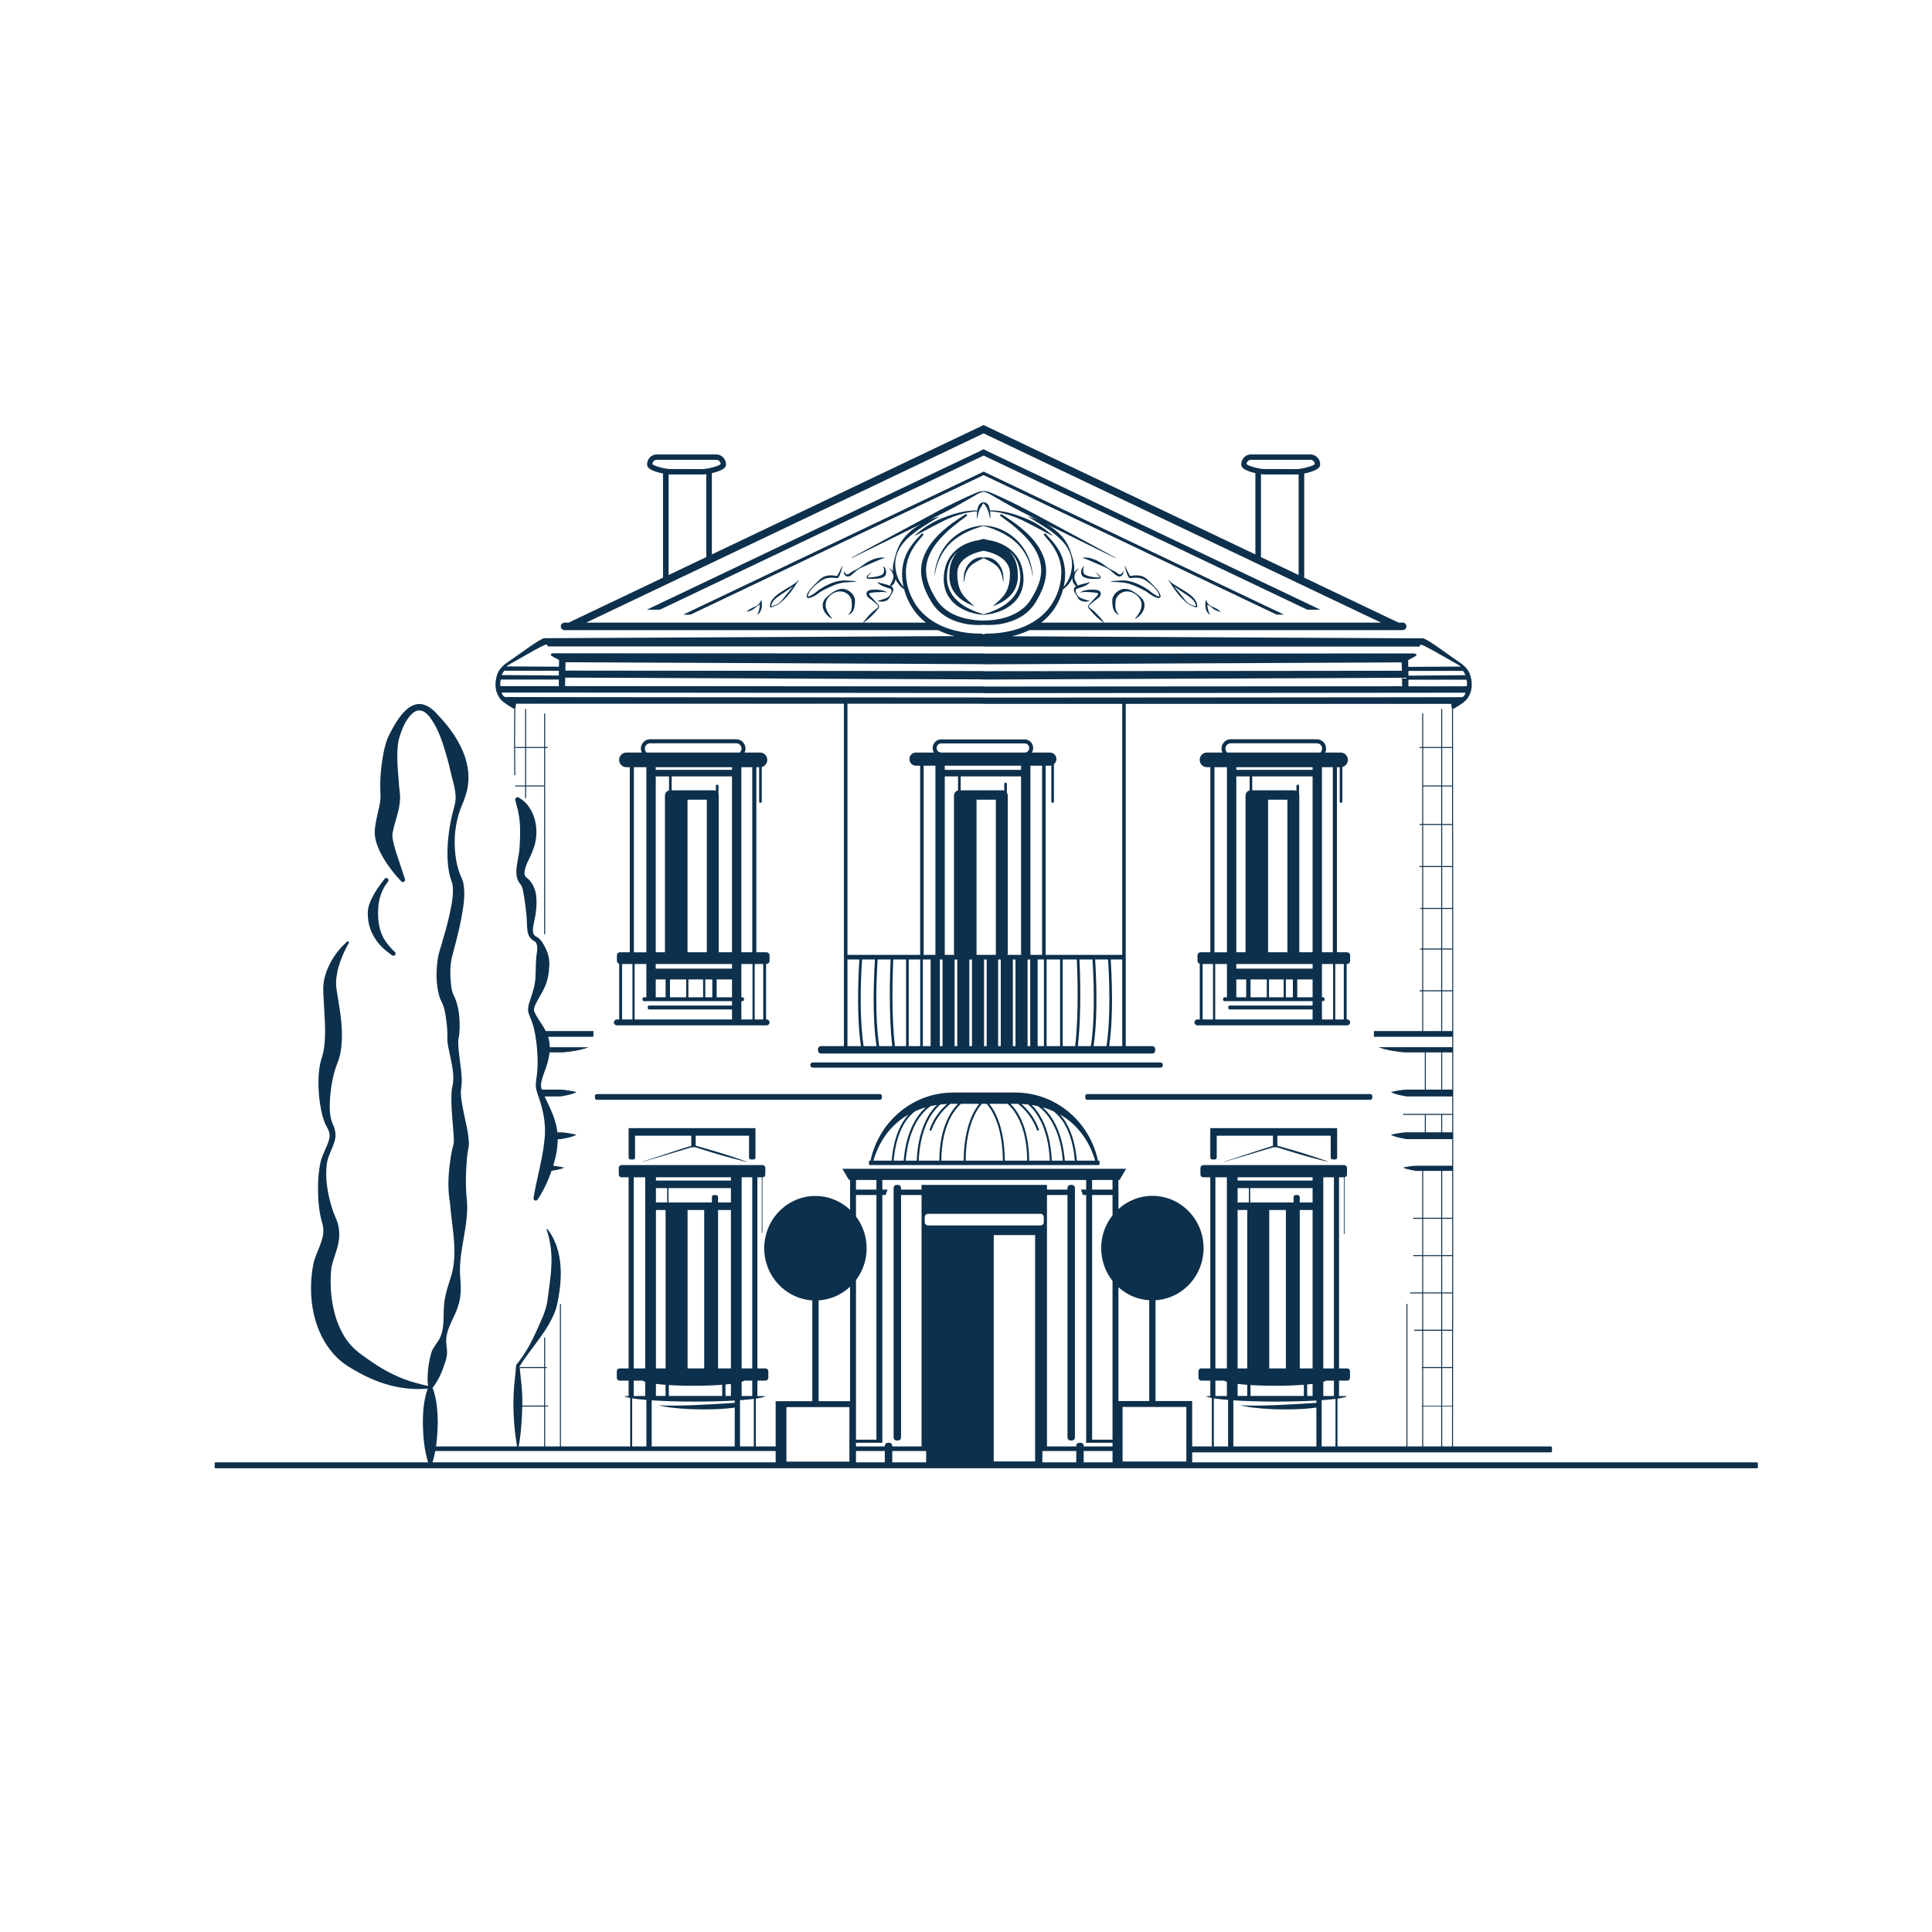 <?xml version="1.0" encoding="UTF-8"?>
<svg width="100px" height="100px" viewBox="0 0 100 100" version="1.1" xmlns="http://www.w3.org/2000/svg" xmlns:xlink="http://www.w3.org/1999/xlink">
    <title>LOGO</title>
    <g id="MAISON-EVENTS" stroke="none" stroke-width="1" fill="none" fill-rule="evenodd">
        <g id="LOGO">
            <rect id="BASE" fill="#FFFFFF" x="0" y="0" width="100" height="100"></rect>
            <g id="logo/maisonevents/maison/white" transform="translate(11.112, 22)" fill="#0D304C">
                <g transform="translate(-0, 0)" id="Combined-Shape">
                    <path d="M39.799,0 L53.866,6.697 L53.866,2.487 C53.767,2.465 53.666,2.439 53.571,2.407 C53.478,2.376 53.393,2.341 53.32,2.298 C53.278,2.274 53.24,2.247 53.206,2.211 C53.188,2.192 53.172,2.169 53.158,2.142 L53.141,2.095 L53.141,2.095 L53.134,2.041 C53.134,1.896 53.191,1.766 53.282,1.673 C53.355,1.598 53.451,1.546 53.558,1.528 L53.64,1.522 L56.714,1.522 C56.853,1.521 56.981,1.58 57.072,1.673 C57.144,1.747 57.196,1.845 57.213,1.955 L57.219,2.038 C57.22,2.074 57.212,2.105 57.2,2.131 C57.189,2.158 57.174,2.18 57.158,2.199 C57.126,2.237 57.088,2.265 57.048,2.29 C56.966,2.34 56.869,2.379 56.763,2.414 L56.578,2.467 L56.578,2.467 L56.395,2.509 L56.395,7.901 L61.278,10.227 L61.494,10.227 C61.599,10.227 61.684,10.313 61.684,10.421 C61.684,10.51 61.625,10.585 61.545,10.608 L61.494,10.615 L42.162,10.615 C42.049,10.67 41.934,10.721 41.817,10.765 C41.635,10.833 41.448,10.888 41.26,10.933 C43.025,10.942 46.148,10.958 49.466,10.975 L50.206,10.979 L51.322,10.984 C51.446,10.985 51.57,10.986 51.694,10.986 L52.437,10.99 C57.003,11.013 61.29,11.035 62.31,11.04 L62.492,11.041 C62.518,11.041 62.533,11.041 62.537,11.041 C62.741,11.041 63.982,11.983 64.436,12.285 C64.89,12.586 65.011,12.888 65.056,13.274 C65.101,13.66 64.988,13.954 64.822,14.178 C64.655,14.402 64.118,14.688 64.118,14.688 C64.11,14.693 64.102,14.694 64.096,14.695 C64.104,21.06 64.108,27.416 64.108,33.771 L64.105,43.316 L64.105,43.316 L64.096,52.866 L69.158,52.866 C69.18,52.866 69.199,52.879 69.21,52.898 L69.218,52.93 L69.218,53.109 C69.218,53.133 69.206,53.153 69.188,53.164 L69.158,53.172 L50.595,53.172 L50.595,53.691 L79.824,53.691 C79.844,53.691 79.861,53.701 79.87,53.717 L79.877,53.744 L79.877,53.943 C79.877,53.963 79.866,53.98 79.851,53.99 L79.824,53.997 L0.034,53.997 C0.022,53.997 0.011,53.99 0.005,53.98 L0,53.963 L0,53.725 C0,53.712 0.007,53.701 0.017,53.695 L0.034,53.691 L11.046,53.691 C10.85,53.056 10.794,52.41 10.777,51.756 C10.768,51.122 10.812,50.48 11.026,49.878 C9.827,49.976 8.689,49.691 7.619,49.13 C7.157,48.881 6.684,48.628 6.307,48.244 C5.078,47.004 4.789,45.103 5.104,43.435 C5.246,42.781 5.68,42.212 5.619,41.562 C5.61,41.486 5.592,41.395 5.572,41.319 C5.429,40.853 5.372,40.356 5.354,39.874 C5.335,39.286 5.355,38.705 5.488,38.117 C5.586,37.701 5.84,37.337 5.933,36.932 C5.972,36.756 5.934,36.583 5.857,36.427 L5.806,36.336 L5.751,36.228 C5.682,36.093 5.635,35.938 5.591,35.794 C5.437,35.215 5.375,34.63 5.371,34.032 C5.371,33.619 5.408,33.177 5.536,32.772 C5.573,32.657 5.605,32.537 5.632,32.418 C5.681,32.143 5.705,31.866 5.712,31.567 C5.719,31.17 5.7,30.759 5.676,30.342 L5.652,29.923 L5.627,29.5 C5.624,29.429 5.619,29.363 5.62,29.276 C5.605,28.878 5.703,28.47 5.852,28.12 C6.055,27.649 6.343,27.23 6.702,26.879 L6.887,26.709 L6.96,26.777 C6.6,27.415 6.307,28.119 6.282,28.857 C6.284,29.053 6.305,29.222 6.341,29.416 C6.51,30.458 6.714,31.545 6.485,32.616 C6.448,32.769 6.393,32.924 6.334,33.071 C6.115,33.641 6.015,34.261 5.966,34.9 C5.945,35.328 5.94,35.768 6.104,36.165 C6.231,36.416 6.292,36.718 6.226,36.995 C6.127,37.416 5.883,37.771 5.811,38.191 C5.694,38.987 5.853,39.834 6.093,40.592 C6.154,40.788 6.245,40.974 6.317,41.164 C6.474,41.566 6.482,42.025 6.38,42.441 C6.275,42.895 6.111,43.223 6.04,43.632 C5.897,44.939 6.143,46.556 6.995,47.568 C7.327,47.957 7.773,48.243 8.192,48.533 C8.861,48.985 9.58,49.35 10.359,49.564 C10.583,49.629 10.813,49.683 11.045,49.739 C11.03,49.624 11.023,49.512 11.021,49.402 C11.021,48.914 11.087,48.424 11.232,47.962 C11.317,47.73 11.502,47.532 11.624,47.32 C11.802,46.996 11.833,46.626 11.848,46.259 C11.854,45.892 11.85,45.531 11.925,45.174 C11.988,44.823 12.099,44.492 12.209,44.147 C12.631,42.884 12.27,41.535 12.179,40.249 C12.065,39.618 12.084,38.967 12.157,38.357 C12.193,38.059 12.231,37.778 12.294,37.489 L12.368,37.197 L12.37,37.187 L12.372,37.181 L12.373,37.166 L12.375,37.135 C12.385,36.864 12.352,36.583 12.332,36.293 C12.291,35.671 12.213,35.051 12.271,34.42 C12.274,34.364 12.3,34.262 12.311,34.204 C12.418,33.717 12.292,33.18 12.195,32.685 C12.14,32.418 12.06,32.111 12.042,31.835 C12.061,31.405 12.018,30.962 11.947,30.538 C11.905,30.294 11.858,30.071 11.762,29.888 C11.708,29.788 11.655,29.669 11.625,29.562 C11.447,28.912 11.455,28.261 11.551,27.598 C11.586,27.37 11.685,27.082 11.748,26.861 C11.885,26.401 12.014,25.944 12.123,25.485 C12.245,24.924 12.377,24.366 12.317,23.819 C12.303,23.735 12.292,23.695 12.261,23.613 C12.111,23.212 12.068,22.796 12.049,22.378 C12.031,21.507 12.155,20.641 12.388,19.804 C12.429,19.663 12.453,19.518 12.47,19.375 C12.484,19.067 12.419,18.759 12.34,18.463 C12.227,18.043 12.138,17.592 12.017,17.174 C11.831,16.526 11.622,15.836 11.239,15.267 C11.027,14.934 10.681,14.584 10.286,14.885 C9.854,15.237 9.659,15.816 9.511,16.345 C9.402,17.005 9.467,17.712 9.523,18.395 L9.549,18.734 L9.587,19.082 C9.647,19.721 9.392,20.316 9.254,20.907 L9.208,21.129 L9.198,21.184 L9.197,21.217 C9.205,21.518 9.306,21.826 9.397,22.136 C9.536,22.579 9.702,23.032 9.849,23.498 C9.891,23.616 9.741,23.708 9.658,23.621 C9.083,23.025 8.264,21.917 8.284,21.055 C8.314,20.283 8.648,19.65 8.575,18.984 C8.552,18.412 8.592,17.849 8.682,17.285 C8.748,16.902 8.82,16.512 8.98,16.144 C9.517,15.042 10.375,13.64 11.55,15.003 C12.62,16.119 13.496,17.605 12.986,19.182 L12.915,19.379 L12.884,19.473 L12.845,19.564 C12.508,20.319 12.372,21.167 12.436,21.993 C12.467,22.445 12.557,22.913 12.727,23.323 C12.781,23.439 12.845,23.576 12.87,23.705 C12.993,24.354 12.862,24.995 12.749,25.626 C12.621,26.284 12.44,26.926 12.273,27.569 C12.173,28.04 12.183,28.57 12.242,29.048 C12.262,29.177 12.283,29.297 12.324,29.411 L12.373,29.524 L12.429,29.633 C12.639,30.134 12.685,30.663 12.679,31.197 C12.673,31.39 12.656,31.594 12.618,31.787 C12.611,31.826 12.606,31.873 12.605,31.913 C12.602,32.318 12.698,32.925 12.746,33.335 C12.789,33.667 12.815,34.04 12.748,34.391 C12.719,34.753 12.803,35.121 12.87,35.485 C12.975,36.055 13.148,36.618 13.158,37.209 C13.16,37.274 13.142,37.364 13.13,37.432 C13.067,37.744 13.043,38.106 13.023,38.434 C13.001,38.896 12.993,39.365 13.024,39.798 C13.047,40.041 13.075,40.303 13.069,40.545 C13.054,41.788 12.586,42.97 12.717,44.211 C12.732,44.459 12.747,44.71 12.725,44.959 C12.695,45.46 12.498,45.923 12.276,46.365 C12.124,46.702 11.979,47.04 11.982,47.414 C11.984,47.539 12.004,47.669 12.016,47.798 C12.052,48.052 12.005,48.289 11.926,48.526 C11.778,48.99 11.583,49.449 11.279,49.835 C11.399,50.146 11.458,50.461 11.5,50.787 C11.559,51.304 11.557,51.821 11.514,52.338 L11.475,52.725 L11.454,52.866 L15.65,52.866 C15.503,51.986 15.436,51.094 15.471,50.204 L15.497,49.759 L15.573,49.021 L15.603,48.651 C16.01,48.163 16.332,47.6 16.598,47.019 C16.835,46.473 17.145,45.904 17.224,45.324 C17.301,44.693 17.405,44.086 17.428,43.475 C17.452,42.864 17.391,42.255 17.182,41.649 C17.171,41.623 17.21,41.6 17.226,41.623 C18.105,42.744 17.999,44.362 17.689,45.669 C17.321,46.839 16.416,47.699 15.787,48.713 C15.81,49.061 15.856,49.41 15.888,49.759 C15.909,49.979 15.92,50.2 15.923,50.421 L15.923,50.751 L17.052,50.751 L17.052,48.81 L15.806,48.81 L15.806,48.758 L17.052,48.758 L17.052,47.253 C17.052,47.238 17.063,47.226 17.078,47.226 C17.087,47.226 17.095,47.231 17.1,47.239 L17.103,47.253 L17.103,48.758 L17.192,48.758 L17.192,48.81 L17.103,48.81 L17.103,50.751 L17.261,50.751 L17.261,50.804 L17.103,50.804 L17.103,52.866 L17.869,52.866 L17.869,45.493 L17.92,45.493 L17.92,52.866 L21.506,52.866 L21.506,50.36 C21.35,50.33 21.246,50.299 21.205,50.264 L21.314,50.263 L21.314,50.263 L21.425,50.262 L21.425,49.46 L20.958,49.46 C20.894,49.46 20.84,49.418 20.821,49.359 L20.813,49.312 L20.813,48.977 C20.813,48.911 20.855,48.856 20.913,48.836 L20.958,48.829 L21.425,48.829 L21.425,38.937 L21.06,38.937 C20.996,38.937 20.942,38.895 20.923,38.836 L20.916,38.789 L20.916,38.453 C20.916,38.388 20.957,38.332 21.015,38.313 L21.06,38.305 L28.356,38.305 C28.42,38.305 28.474,38.348 28.494,38.406 L28.501,38.453 L28.501,38.789 C28.501,38.854 28.459,38.91 28.402,38.93 L28.356,38.937 L28.35,38.937 L28.35,41.811 L28.316,41.811 L28.316,38.937 L28.09,38.937 L28.09,48.829 L28.512,48.829 C28.576,48.829 28.63,48.871 28.649,48.93 L28.657,48.977 L28.657,49.312 C28.657,49.378 28.615,49.433 28.558,49.453 L28.512,49.46 L28.09,49.46 L28.09,50.26 C28.237,50.261 28.379,50.262 28.511,50.264 C28.464,50.303 28.333,50.34 28.135,50.373 L28.008,50.393 L28.008,52.866 L29.036,52.866 L29.036,50.524 L30.932,50.524 L30.932,45.308 C29.545,45.221 28.445,44.048 28.445,42.61 C28.445,41.115 29.632,39.903 31.096,39.903 C31.718,39.903 32.289,40.125 32.741,40.492 L32.888,40.62 L32.888,39.076 L32.832,39.076 L32.49,38.497 L47.175,38.497 L46.834,39.076 L46.778,39.076 L46.778,40.581 C47.246,40.157 47.86,39.897 48.535,39.897 C49.998,39.897 51.185,41.108 51.185,42.603 C51.185,43.984 50.172,45.121 48.863,45.286 L48.698,45.301 L48.698,50.517 L50.595,50.517 L50.595,52.866 L51.613,52.866 L51.613,50.36 C51.458,50.33 51.353,50.299 51.312,50.264 L51.421,50.263 L51.421,50.263 L51.533,50.262 L51.533,49.46 L51.065,49.46 C51.001,49.46 50.947,49.418 50.928,49.359 L50.92,49.312 L50.92,48.977 C50.92,48.911 50.962,48.856 51.019,48.836 L51.065,48.829 L51.533,48.829 L51.533,38.937 L51.168,38.937 C51.104,38.937 51.049,38.895 51.03,38.836 L51.023,38.789 L51.023,38.453 C51.023,38.388 51.064,38.332 51.122,38.313 L51.168,38.305 L58.463,38.305 C58.527,38.305 58.581,38.348 58.601,38.406 L58.608,38.453 L58.608,38.789 C58.608,38.854 58.566,38.91 58.509,38.93 L58.463,38.937 L58.48,38.937 L58.48,41.881 L58.446,41.881 L58.446,38.937 L58.196,38.937 L58.196,48.829 L58.619,48.829 C58.683,48.829 58.737,48.871 58.756,48.93 L58.764,48.977 L58.764,49.312 C58.764,49.378 58.723,49.433 58.665,49.453 L58.619,49.46 L58.196,49.46 L58.196,50.26 C58.345,50.261 58.486,50.262 58.618,50.264 C58.571,50.303 58.44,50.34 58.242,50.373 L58.115,50.393 L58.115,52.866 L61.684,52.866 L61.684,45.493 L61.735,45.493 L61.735,52.866 L62.501,52.866 L62.501,50.795 L62.48,50.795 L62.48,50.76 L62.501,50.76 L62.501,48.81 L62.48,48.81 L62.48,48.758 L62.501,48.758 L62.501,46.879 L62.088,46.879 L62.088,46.827 L62.501,46.827 L62.501,44.947 L61.876,44.947 L61.876,44.895 L62.501,44.895 L62.501,43.016 L62.035,43.016 L62.035,42.963 L62.501,42.963 L62.501,41.084 L62.035,41.084 L62.035,41.032 L62.501,41.032 L62.501,38.604 L62.18,38.604 C62.18,38.604 61.671,38.534 61.513,38.43 C61.513,38.43 61.867,38.357 62.091,38.341 L62.168,38.338 L64.055,38.338 L64.056,36.963 L61.709,36.963 C61.709,36.963 61.074,36.87 60.877,36.731 C60.877,36.731 61.331,36.631 61.609,36.611 L61.694,36.608 L62.637,36.608 L62.637,35.707 L61.513,35.707 L61.513,35.654 L64.056,35.654 L64.057,34.753 L61.709,34.753 C61.709,34.753 61.074,34.66 60.877,34.521 C60.877,34.521 61.331,34.421 61.609,34.401 L61.694,34.398 L62.637,34.398 L62.637,32.472 L61.619,32.472 C61.619,32.472 60.881,32.427 60.352,32.245 L60.242,32.203 L64.056,32.203 L64.056,31.663 L60,31.663 L60,31.369 L62.501,31.369 L62.501,29.309 L62.364,29.309 L62.364,29.257 L62.501,29.257 L62.501,27.146 L62.394,27.146 L62.394,27.093 L62.501,27.093 L62.501,25.048 L62.394,25.048 L62.394,24.996 L62.501,24.996 L62.501,22.881 L62.364,22.881 L62.364,22.828 L62.501,22.828 L62.501,20.701 L62.364,20.701 L62.364,20.649 L62.501,20.649 L62.501,16.715 L62.364,16.715 L62.364,16.663 L62.501,16.663 L62.501,14.927 L62.552,14.927 L62.552,16.663 L63.485,16.663 L63.485,14.696 L63.536,14.696 L63.536,16.663 L64.046,16.663 L64.044,14.658 C64.014,14.6 64.007,14.491 64.005,14.449 L64.005,14.433 L47.156,14.433 L47.156,32.148 L48.532,32.148 C48.598,32.148 48.654,32.192 48.674,32.252 L48.682,32.301 L48.682,32.378 C48.682,32.445 48.639,32.502 48.579,32.522 L48.532,32.53 L31.377,32.53 C31.311,32.53 31.255,32.486 31.235,32.426 L31.228,32.378 L31.228,32.301 C31.228,32.233 31.27,32.176 31.33,32.156 L31.377,32.148 L32.57,32.148 L32.57,14.425 L15.595,14.425 C15.595,14.425 15.594,14.566 15.559,14.642 C15.552,15.207 15.547,15.772 15.547,16.337 L15.55,17.231 L15.55,17.231 L15.56,18.126 L15.509,18.126 C15.501,17.53 15.496,16.933 15.496,16.337 C15.496,15.787 15.501,15.237 15.508,14.687 C15.5,14.687 15.491,14.685 15.482,14.68 C15.482,14.68 14.944,14.394 14.778,14.17 C14.612,13.946 14.498,13.652 14.544,13.266 C14.589,12.88 14.71,12.578 15.164,12.277 C15.618,11.976 16.858,11.033 17.062,11.033 C17.067,11.033 17.082,11.033 17.107,11.033 L17.289,11.032 C18.304,11.027 22.571,11.006 27.123,10.982 L27.864,10.978 C28.111,10.977 28.359,10.976 28.606,10.975 L29.348,10.971 C32.779,10.953 36.1,10.936 38.054,10.926 L38.301,10.925 L38.283,10.921 C38.066,10.868 37.851,10.797 37.643,10.709 L37.437,10.615 L18.106,10.615 C18,10.615 17.916,10.528 17.916,10.421 C17.916,10.331 17.974,10.256 18.055,10.234 L18.106,10.227 L18.321,10.227 L23.205,7.901 L23.205,2.508 C23.079,2.483 22.942,2.449 22.816,2.407 C22.724,2.376 22.638,2.341 22.566,2.298 C22.524,2.274 22.486,2.247 22.452,2.211 C22.434,2.192 22.418,2.169 22.404,2.142 L22.387,2.095 L22.387,2.095 L22.38,2.041 C22.38,1.896 22.437,1.766 22.528,1.673 C22.601,1.598 22.697,1.546 22.804,1.528 L22.886,1.522 L25.96,1.522 C26.099,1.521 26.226,1.58 26.317,1.673 C26.391,1.747 26.442,1.845 26.459,1.955 L26.466,2.038 C26.466,2.074 26.458,2.105 26.447,2.131 C26.435,2.158 26.42,2.18 26.404,2.199 C26.371,2.237 26.334,2.265 26.294,2.29 C26.212,2.34 26.115,2.379 26.009,2.414 L25.872,2.454 L25.872,2.454 L25.734,2.489 L25.734,6.697 L39.799,0 Z M29.036,53.104 L11.416,53.104 C11.392,53.234 11.365,53.365 11.331,53.495 L11.274,53.691 L29.036,53.691 L29.036,53.104 Z M34.685,53.104 L33.194,53.104 L33.194,53.691 L34.685,53.691 L34.685,53.104 Z M46.472,53.104 L44.98,53.104 L44.98,53.691 L46.472,53.691 L46.472,53.104 Z M36.825,53.104 L35.071,53.104 L35.071,53.691 L36.825,53.691 L36.825,53.104 Z M44.595,53.104 L42.841,53.104 L42.841,53.691 L44.595,53.691 L44.595,53.104 Z M32.853,50.832 L29.593,50.832 L29.593,53.653 L32.853,53.653 L32.853,50.832 Z M50.293,50.825 L46.992,50.825 L46.992,53.647 L50.293,53.647 L50.293,50.825 Z M42.464,41.929 L40.323,41.929 L40.323,53.642 L42.464,53.642 L42.464,41.929 Z M45.108,39.076 L34.557,39.076 L34.557,39.574 L34.828,39.574 L34.726,39.853 L34.557,39.853 L34.557,52.678 L33.194,52.678 L33.194,52.866 L34.685,52.866 L34.685,52.834 C34.685,52.765 34.729,52.707 34.79,52.686 L34.838,52.678 L34.918,52.678 C34.986,52.678 35.043,52.723 35.063,52.785 L35.071,52.834 L35.071,52.866 L36.587,52.866 L36.587,39.853 L35.526,39.853 L35.526,52.403 C35.526,52.472 35.482,52.531 35.421,52.551 L35.373,52.559 L35.293,52.559 C35.225,52.559 35.168,52.515 35.148,52.452 L35.14,52.403 L35.14,39.487 C35.14,39.417 35.184,39.359 35.245,39.338 L35.293,39.33 L35.373,39.33 C35.44,39.33 35.498,39.375 35.518,39.437 L35.526,39.487 L35.526,39.574 L36.587,39.574 L36.587,39.33 L43.079,39.33 L43.079,39.574 L44.14,39.574 L44.14,39.487 C44.14,39.417 44.184,39.359 44.245,39.338 L44.293,39.33 L44.373,39.33 C44.44,39.33 44.498,39.375 44.518,39.437 L44.526,39.487 L44.526,52.403 C44.526,52.472 44.482,52.531 44.421,52.551 L44.373,52.559 L44.293,52.559 C44.226,52.559 44.168,52.515 44.148,52.452 L44.14,52.403 L44.14,39.853 L43.079,39.853 L43.079,52.866 L44.595,52.866 L44.595,52.834 C44.595,52.765 44.639,52.707 44.699,52.686 L44.747,52.678 L44.827,52.678 C44.895,52.678 44.952,52.723 44.973,52.785 L44.98,52.834 L44.98,52.866 L46.472,52.866 L46.472,52.678 L45.108,52.678 L45.108,39.853 L44.94,39.853 L44.838,39.574 L45.108,39.574 L45.108,39.076 Z M51.716,50.378 L51.716,52.866 L52.453,52.866 L52.453,50.46 C52.157,50.437 51.907,50.409 51.716,50.378 Z M58.013,50.407 C57.863,50.426 57.69,50.443 57.497,50.459 L57.297,50.474 L57.297,52.866 L58.013,52.866 L58.013,50.407 Z M52.726,50.48 L52.726,52.866 L57.024,52.866 L57.024,50.856 C55.692,51.048 53.612,50.924 53.083,50.724 C53.742,50.827 56.379,50.655 56.956,50.615 L57.024,50.611 L57.024,50.491 C56.437,50.526 55.728,50.546 54.965,50.546 C54.122,50.546 53.346,50.522 52.726,50.48 Z M22.619,50.48 L22.619,52.866 L26.917,52.866 L26.917,50.856 C25.585,51.048 23.504,50.924 22.976,50.724 C23.635,50.827 26.271,50.655 26.849,50.615 L26.917,50.611 L26.917,50.491 C26.33,50.526 25.621,50.546 24.858,50.546 C24.015,50.546 23.239,50.522 22.619,50.48 Z M64.046,50.795 L63.536,50.795 L63.536,52.866 L64.044,52.866 C64.045,52.175 64.046,51.485 64.046,50.795 Z M17.052,50.804 L15.922,50.804 C15.915,51.169 15.891,51.534 15.862,51.899 C15.843,52.114 15.82,52.329 15.789,52.544 L15.737,52.866 L17.052,52.866 L17.052,50.804 Z M63.484,50.795 L62.552,50.795 L62.552,52.866 L63.484,52.866 L63.484,50.795 Z M21.609,50.378 L21.609,52.866 L22.346,52.866 L22.346,50.46 C22.05,50.437 21.8,50.409 21.609,50.378 Z M27.906,50.407 C27.756,50.426 27.583,50.443 27.39,50.459 L27.19,50.474 L27.19,52.866 L27.906,52.866 L27.906,50.407 Z M46.472,39.853 L45.415,39.853 L45.415,52.517 L46.472,52.517 L46.472,44.3 C46.106,43.835 45.885,43.246 45.885,42.603 C45.885,42.032 46.059,41.503 46.355,41.066 L46.472,40.907 L46.472,39.853 Z M34.251,39.853 L33.194,39.853 L33.194,40.962 C33.539,41.418 33.745,41.989 33.745,42.61 C33.745,43.162 33.582,43.674 33.304,44.101 L33.194,44.258 L33.194,52.517 L34.251,52.517 L34.251,39.853 Z M64.048,48.81 L63.536,48.81 L63.536,50.76 L64.046,50.76 L64.048,48.81 Z M63.484,48.81 L62.552,48.81 L62.552,50.76 L63.484,50.76 L63.484,48.81 Z M32.888,44.599 C32.502,44.962 32.011,45.209 31.466,45.287 L31.259,45.308 L31.259,50.524 L32.888,50.524 L32.888,44.599 Z M46.778,44.626 L46.778,50.517 L48.372,50.517 L48.372,45.301 C47.761,45.263 47.208,45.015 46.778,44.626 Z M22.149,49.46 L21.69,49.46 L21.69,50.259 L21.98,50.257 L21.98,50.257 L22.284,50.256 L22.284,49.522 C22.221,49.502 22.176,49.482 22.149,49.46 Z M52.256,49.46 L51.797,49.46 L51.797,50.259 L52.087,50.257 L52.087,50.257 L52.391,50.256 L52.391,49.522 C52.328,49.502 52.283,49.482 52.256,49.46 Z M57.932,49.46 L57.522,49.46 C57.503,49.475 57.476,49.489 57.441,49.503 L57.382,49.524 L57.382,50.255 L57.664,50.256 L57.664,50.256 L57.932,50.258 L57.932,49.46 Z M27.825,49.46 L27.415,49.46 C27.396,49.475 27.369,49.489 27.334,49.503 L27.275,49.524 L27.275,50.255 L27.557,50.256 L27.557,50.256 L27.825,50.258 L27.825,49.46 Z M22.839,49.628 L22.839,50.253 L23.084,50.253 L23.084,50.253 L23.337,50.252 L23.337,49.678 C23.154,49.663 22.987,49.647 22.839,49.628 Z M52.946,49.628 L52.946,50.253 L53.191,50.253 L53.191,50.253 L53.444,50.252 L53.444,49.678 C53.261,49.663 53.094,49.647 52.946,49.628 Z M26.269,49.675 C25.844,49.708 25.332,49.728 24.782,49.728 C24.435,49.728 24.105,49.72 23.801,49.706 L23.507,49.69 L23.507,50.252 C23.648,50.252 23.792,50.252 23.939,50.252 L25.817,50.252 L26.269,50.252 L26.269,49.675 Z M26.72,49.629 L26.584,49.645 L26.584,49.645 L26.439,49.66 L26.439,50.252 L26.72,50.253 L26.72,49.629 Z M56.828,49.629 L56.692,49.645 L56.692,49.645 L56.546,49.66 L56.546,50.252 L56.828,50.253 L56.828,49.629 Z M56.376,49.675 C55.951,49.708 55.439,49.728 54.889,49.728 C54.542,49.728 54.212,49.72 53.908,49.706 L53.614,49.69 L53.614,50.252 C53.756,50.252 53.899,50.252 54.046,50.252 L55.925,50.252 L56.376,50.252 L56.376,49.675 Z M22.839,40.622 L22.839,48.829 L23.339,48.829 L23.339,40.629 L22.87,40.629 C22.859,40.629 22.849,40.625 22.839,40.622 Z M52.391,38.937 L51.797,38.937 L51.797,48.829 L52.391,48.829 L52.391,38.937 Z M26.72,40.629 L26.055,40.629 L26.055,48.829 L26.72,48.829 L26.72,40.629 Z M56.828,40.629 L56.163,40.629 L56.163,48.829 L56.828,48.829 L56.828,40.629 Z M52.946,40.611 L52.946,48.829 L53.446,48.829 L53.446,40.629 L53.011,40.629 C52.987,40.629 52.966,40.621 52.946,40.611 Z M25.338,40.629 L24.477,40.629 L24.477,48.829 L25.338,48.829 L25.338,40.629 Z M22.284,38.937 L21.69,38.937 L21.69,48.829 L22.284,48.829 L22.284,38.937 Z M55.445,40.629 L54.584,40.629 L54.584,48.829 L55.445,48.829 L55.445,40.629 Z M57.932,38.937 L57.382,38.937 L57.382,48.829 L57.932,48.829 L57.932,38.937 Z M27.825,38.937 L27.276,38.937 L27.276,48.829 L27.825,48.829 L27.825,38.937 Z M63.484,46.879 L62.552,46.879 L62.552,48.758 L63.484,48.758 L63.484,46.879 Z M64.05,46.879 L63.536,46.879 L63.536,48.758 L64.048,48.758 C64.049,48.132 64.049,47.505 64.05,46.879 Z M63.484,44.947 L62.552,44.947 L62.552,46.826 L63.484,46.826 L63.484,44.947 Z M64.052,44.947 L63.536,44.947 L63.536,46.827 L64.05,46.827 C64.051,46.2 64.052,45.573 64.052,44.947 Z M63.484,43.016 L62.552,43.016 L62.552,44.895 L63.484,44.895 L63.484,43.016 Z M64.054,43.016 L63.536,43.016 L63.536,44.895 L64.052,44.895 C64.053,44.269 64.053,43.642 64.054,43.016 Z M63.484,41.084 L62.552,41.084 L62.552,42.964 L63.484,42.964 L63.484,41.084 Z M64.054,41.084 L63.536,41.084 L63.536,42.963 L64.054,42.963 C64.054,42.337 64.054,41.711 64.054,41.084 Z M42.749,40.826 L36.917,40.826 C36.845,40.826 36.783,40.874 36.762,40.94 L36.753,40.993 L36.753,41.261 C36.753,41.335 36.8,41.398 36.865,41.42 L36.917,41.429 L42.749,41.429 C42.821,41.429 42.882,41.38 42.904,41.314 L42.912,41.261 L42.912,40.993 C42.912,40.901 42.839,40.826 42.749,40.826 Z M64.055,38.604 L63.536,38.604 L63.536,41.032 L64.054,41.032 C64.055,40.222 64.055,39.413 64.055,38.604 Z M63.484,38.604 L62.552,38.604 L62.552,41.032 L63.484,41.032 L63.484,38.604 Z M52.946,39.493 L52.946,40.256 L52.977,40.243 L52.977,40.243 L53.011,40.239 L53.529,40.239 L53.529,39.495 L52.955,39.495 L52.946,39.493 Z M22.839,39.493 L22.839,40.245 L22.854,40.241 L22.854,40.241 L22.87,40.239 L23.422,40.239 L23.422,39.495 L22.848,39.495 C22.845,39.495 22.842,39.494 22.839,39.493 Z M26.72,39.494 L26.718,39.495 L26.716,39.495 L23.491,39.495 L23.491,40.239 L25.737,40.239 L25.737,39.968 C25.737,39.921 25.765,39.88 25.805,39.863 L25.848,39.854 L25.944,39.854 C25.99,39.854 26.03,39.883 26.047,39.924 L26.055,39.968 L26.055,40.239 L26.72,40.239 L26.72,39.494 Z M56.828,39.494 L56.825,39.495 L56.823,39.495 L53.597,39.495 L53.597,40.239 L55.844,40.239 L55.844,39.968 C55.844,39.921 55.872,39.88 55.912,39.863 L55.955,39.854 L56.051,39.854 C56.097,39.854 56.137,39.883 56.154,39.924 L56.163,39.968 L56.163,40.239 L56.828,40.239 L56.828,39.494 Z M15.696,19.264 L15.734,19.278 C16.638,19.784 16.855,21.081 16.472,22.001 C16.338,22.402 16.033,22.818 16.034,23.216 C16.039,23.296 16.069,23.357 16.117,23.404 L16.172,23.447 L16.191,23.463 L16.236,23.502 C16.492,23.735 16.621,24.109 16.645,24.414 C16.676,24.72 16.652,25.014 16.611,25.309 C16.575,25.585 16.478,25.865 16.471,26.137 C16.47,26.284 16.506,26.398 16.624,26.468 C16.647,26.483 16.736,26.524 16.786,26.574 C16.897,26.672 16.966,26.787 17.032,26.9 C17.228,27.236 17.344,27.594 17.319,27.976 C17.305,28.344 17.245,28.716 17.099,29.056 C16.955,29.393 16.759,29.661 16.612,29.975 C16.558,30.099 16.513,30.206 16.53,30.322 C16.646,30.627 16.85,30.874 17.019,31.153 L17.138,31.369 L19.604,31.369 L19.604,31.663 L17.26,31.663 C17.297,31.781 17.32,31.901 17.332,32.021 L17.343,32.204 L19.362,32.204 C18.868,32.405 18.097,32.465 17.996,32.472 L17.985,32.472 L17.331,32.472 C17.295,32.838 17.181,33.202 17.047,33.538 C16.965,33.801 16.85,34.049 16.904,34.302 L16.921,34.35 L16.921,34.35 L16.938,34.398 L17.91,34.398 C18.167,34.398 18.727,34.521 18.727,34.521 C18.55,34.647 18.017,34.734 17.913,34.75 L17.895,34.753 L17.079,34.753 C17.266,35.174 17.493,35.575 17.622,36.046 C17.661,36.169 17.691,36.293 17.712,36.419 L17.738,36.608 L17.91,36.608 C18.167,36.608 18.727,36.731 18.727,36.731 C18.55,36.856 18.017,36.944 17.913,36.96 L17.895,36.963 L17.755,36.963 C17.754,37.428 17.66,37.897 17.523,38.342 C17.747,38.36 18.091,38.431 18.091,38.431 C17.948,38.525 17.514,38.591 17.437,38.602 C17.407,38.689 17.376,38.775 17.343,38.859 C17.174,39.29 16.975,39.705 16.713,40.092 C16.676,40.145 16.604,40.159 16.551,40.121 C16.513,40.094 16.495,40.046 16.504,40.001 C16.682,38.915 17.015,37.867 17.09,36.778 C17.129,36.13 17.009,35.486 16.797,34.871 C16.74,34.691 16.644,34.45 16.624,34.264 C16.608,33.983 16.681,33.714 16.696,33.458 C16.735,33.007 16.708,32.572 16.677,32.178 C16.631,31.773 16.576,31.355 16.443,30.952 C16.385,30.771 16.298,30.598 16.238,30.411 C16.165,30.109 16.331,29.795 16.408,29.519 C16.497,29.25 16.563,29.003 16.592,28.739 C16.624,28.386 16.614,27.997 16.637,27.643 C16.65,27.361 16.784,27.007 16.61,26.764 C16.582,26.732 16.568,26.726 16.496,26.684 C16.312,26.586 16.206,26.352 16.187,26.162 C16.149,25.866 16.166,25.585 16.131,25.297 C16.093,24.932 16.043,24.558 15.978,24.204 C15.953,24.069 15.935,23.952 15.875,23.84 C15.875,23.835 15.87,23.827 15.863,23.817 L15.799,23.736 L15.766,23.688 C15.678,23.557 15.629,23.397 15.617,23.252 C15.591,22.768 15.766,22.301 15.782,21.835 C15.818,21.202 15.841,20.658 15.719,20.057 C15.68,19.841 15.61,19.631 15.558,19.415 C15.54,19.344 15.593,19.277 15.657,19.264 L15.696,19.264 Z M46.472,39.076 L45.415,39.076 L45.415,39.574 L46.472,39.574 L46.472,39.076 Z M34.251,39.076 L33.194,39.076 L33.194,39.574 L34.251,39.574 L34.251,39.076 Z M56.828,38.937 L52.946,38.937 L52.946,39.107 L52.95,39.106 L56.828,39.106 L56.828,38.937 Z M26.72,38.937 L22.839,38.937 L22.839,39.107 L22.843,39.106 L26.72,39.106 L26.72,38.937 Z M41.441,34.55 C43.468,34.55 45.173,35.958 45.67,37.869 L45.719,38.075 L45.76,38.075 C45.775,38.075 45.787,38.083 45.794,38.095 L45.799,38.116 L45.799,38.265 C45.799,38.28 45.792,38.293 45.78,38.3 L45.76,38.305 L33.905,38.305 C33.891,38.305 33.878,38.297 33.872,38.286 L33.866,38.265 L33.866,38.116 C33.866,38.101 33.874,38.088 33.886,38.081 L33.905,38.075 L33.947,38.075 C34.357,36.13 36.006,34.655 38.009,34.555 L38.225,34.55 L41.441,34.55 Z M27.991,36.391 L27.991,37.915 C27.991,37.969 27.948,38.014 27.895,38.014 L27.895,38.014 L27.755,38.014 C27.702,38.014 27.658,37.969 27.658,37.915 L27.658,37.915 L27.658,36.785 L24.897,36.785 L24.897,37.3 C25.538,37.481 26.247,37.685 26.866,37.895 L26.866,37.895 L27.208,38.011 C27.321,38.051 27.435,38.09 27.548,38.132 L27.548,38.132 L27.551,38.139 C27.428,38.116 27.311,38.086 27.195,38.057 L27.195,38.057 L26.846,37.966 C26.216,37.803 25.511,37.584 24.879,37.384 L24.879,37.384 L24.681,37.384 L23.466,37.749 L22.136,38.142 C22.13,38.144 22.127,38.134 22.133,38.132 C22.763,37.931 23.97,37.519 24.668,37.308 L24.668,37.308 L24.668,36.785 L21.758,36.785 L21.758,37.915 C21.758,37.969 21.715,38.014 21.661,38.014 L21.661,38.014 L21.522,38.014 C21.468,38.014 21.425,37.969 21.425,37.915 L21.425,37.915 L21.425,36.391 L27.991,36.391 Z M58.098,36.391 L58.098,37.915 C58.098,37.969 58.055,38.014 58.002,38.014 L58.002,38.014 L57.862,38.014 C57.809,38.014 57.765,37.969 57.765,37.915 L57.765,37.915 L57.765,36.785 L55.004,36.785 L55.004,37.3 C55.645,37.481 56.354,37.685 56.973,37.895 L56.973,37.895 L57.315,38.011 C57.429,38.051 57.542,38.09 57.655,38.132 L57.655,38.132 L57.658,38.139 C57.535,38.116 57.419,38.086 57.302,38.057 L57.302,38.057 L56.953,37.966 C56.323,37.803 55.618,37.584 54.986,37.384 L54.986,37.384 L54.789,37.384 L53.573,37.749 L52.243,38.142 C52.237,38.144 52.234,38.134 52.24,38.132 C52.87,37.931 54.077,37.519 54.776,37.308 L54.776,37.308 L54.776,36.785 L51.865,36.785 L51.865,37.915 C51.865,37.969 51.822,38.014 51.769,38.014 L51.769,38.014 L51.629,38.014 C51.576,38.014 51.532,37.969 51.532,37.915 L51.532,37.915 L51.532,36.391 L58.098,36.391 Z M36.81,35.314 C36.626,35.366 36.451,35.429 36.285,35.501 C36.259,35.517 36.23,35.537 36.194,35.565 C36.093,35.645 35.954,35.775 35.81,35.976 C35.554,36.333 35.28,36.916 35.167,37.838 L35.143,38.075 L35.663,38.075 C35.764,36.862 36.132,36.111 36.481,35.664 C36.597,35.516 36.71,35.402 36.81,35.314 Z M39.956,35.132 L39.709,35.132 C39.622,35.23 39.521,35.366 39.419,35.546 C39.17,35.989 38.918,36.703 38.876,37.812 L38.871,38.075 L40.795,38.075 C40.786,36.824 40.519,36.035 40.253,35.558 C40.149,35.371 40.045,35.232 39.956,35.132 Z M35.915,35.685 C35.069,36.166 34.492,36.927 34.168,37.843 L34.092,38.075 L35.04,38.075 C35.132,36.993 35.437,36.319 35.728,35.914 C35.792,35.824 35.855,35.75 35.915,35.685 Z M37.378,35.192 C37.27,35.209 37.165,35.229 37.062,35.252 C37.047,35.262 37.033,35.27 37.016,35.282 C36.895,35.37 36.731,35.511 36.561,35.73 C36.25,36.128 35.918,36.783 35.792,37.827 L35.766,38.075 L36.338,38.075 C36.394,36.811 36.74,36.02 37.076,35.547 C37.181,35.4 37.284,35.283 37.378,35.192 Z M42.855,35.314 C42.956,35.402 43.069,35.516 43.185,35.664 C43.508,36.079 43.849,36.756 43.977,37.822 L44.003,38.075 L44.523,38.075 C44.435,37.053 44.155,36.411 43.886,36.019 C43.682,35.722 43.485,35.568 43.382,35.501 C43.215,35.429 43.04,35.366 42.855,35.314 Z M43.751,35.685 C43.811,35.75 43.874,35.824 43.938,35.914 C44.206,36.288 44.487,36.891 44.601,37.833 L44.626,38.075 L45.574,38.075 C45.268,37.056 44.667,36.206 43.751,35.685 Z M38.475,35.132 L38.214,35.132 L38.08,35.134 C37.973,35.221 37.866,35.317 37.76,35.428 C37.505,35.698 37.266,36.043 37.101,36.493 C37.092,36.52 37.062,36.534 37.035,36.523 C37.009,36.513 36.996,36.483 37.006,36.456 C37.175,35.992 37.423,35.634 37.687,35.356 C37.761,35.277 37.836,35.207 37.911,35.14 C37.791,35.146 37.674,35.155 37.56,35.168 C37.447,35.263 37.305,35.403 37.159,35.609 C36.859,36.032 36.545,36.723 36.457,37.816 L36.441,38.075 L37.508,38.075 C37.516,36.827 37.827,36.032 38.14,35.549 C38.257,35.369 38.374,35.233 38.475,35.132 Z M41.452,35.132 L41.19,35.132 C41.292,35.233 41.409,35.369 41.526,35.549 C41.817,35.997 42.105,36.715 42.151,37.815 L42.157,38.075 L43.225,38.075 C43.17,36.84 42.836,36.076 42.514,35.619 C42.366,35.408 42.221,35.265 42.106,35.168 C41.992,35.155 41.874,35.146 41.755,35.14 C41.83,35.207 41.905,35.277 41.979,35.356 C42.242,35.634 42.491,35.992 42.66,36.456 C42.67,36.483 42.657,36.513 42.63,36.523 C42.604,36.534 42.574,36.52 42.564,36.493 C42.4,36.043 42.161,35.698 41.906,35.428 C41.8,35.317 41.693,35.221 41.586,35.134 C41.541,35.133 41.497,35.132 41.452,35.132 Z M42.288,35.192 C42.382,35.283 42.485,35.4 42.59,35.547 C42.902,35.987 43.222,36.699 43.311,37.812 L43.327,38.075 L43.9,38.075 C43.8,36.894 43.445,36.17 43.113,35.74 C42.916,35.485 42.729,35.335 42.604,35.252 C42.501,35.229 42.396,35.209 42.288,35.192 Z M39.575,35.132 L38.627,35.132 C38.516,35.231 38.371,35.382 38.225,35.607 C37.945,36.039 37.663,36.736 37.617,37.819 L37.611,38.075 L38.768,38.075 C38.777,36.799 39.052,35.987 39.33,35.494 C39.414,35.346 39.498,35.227 39.575,35.132 Z M41.039,35.132 L40.091,35.132 C40.168,35.227 40.252,35.346 40.335,35.494 C40.594,35.952 40.849,36.685 40.891,37.809 L40.897,38.075 L42.055,38.075 C42.047,36.855 41.747,36.084 41.447,35.618 C41.3,35.388 41.152,35.232 41.039,35.132 Z M64.056,35.707 L63.536,35.707 L63.536,36.608 L64.056,36.608 C64.056,36.307 64.056,36.007 64.056,35.707 Z M63.485,35.707 L62.688,35.707 L62.688,36.608 L63.485,36.608 L63.485,35.707 Z M34.435,34.63 C34.477,34.63 34.513,34.656 34.528,34.693 L34.536,34.734 L34.536,34.819 C34.536,34.862 34.511,34.899 34.474,34.915 L34.435,34.923 L19.781,34.923 C19.739,34.923 19.703,34.897 19.688,34.86 L19.68,34.819 L19.68,34.734 C19.68,34.69 19.705,34.654 19.742,34.638 L19.781,34.63 L34.435,34.63 Z M59.815,34.63 C59.871,34.63 59.917,34.676 59.917,34.734 L59.917,34.734 L59.917,34.819 C59.917,34.877 59.871,34.923 59.815,34.923 L59.815,34.923 L45.162,34.923 C45.106,34.923 45.06,34.877 45.06,34.819 L45.06,34.819 L45.06,34.734 C45.06,34.676 45.106,34.63 45.162,34.63 L45.162,34.63 Z M63.485,32.472 L62.688,32.472 L62.688,34.398 L63.485,34.398 L63.485,32.472 Z M64.057,32.472 L63.536,32.472 L63.536,34.398 L64.057,34.398 L64.057,32.472 Z M48.95,32.992 C49.023,32.992 49.082,33.052 49.082,33.127 C49.082,33.201 49.023,33.262 48.95,33.262 L48.95,33.262 L30.959,33.262 C30.886,33.262 30.827,33.201 30.827,33.127 C30.827,33.052 30.886,32.992 30.959,32.992 L30.959,32.992 Z M40.688,27.664 L40.551,27.664 L40.551,32.148 L40.688,32.148 L40.688,27.664 Z M44.624,27.661 L43.893,27.661 L43.893,32.148 L44.539,32.148 C44.637,31.319 44.666,30.344 44.666,29.505 C44.666,28.644 44.637,27.929 44.624,27.661 Z M33.371,27.661 L32.752,27.661 L32.752,32.148 L33.45,32.148 C33.337,31.401 33.302,30.521 33.302,29.728 C33.302,28.779 33.35,27.961 33.371,27.661 Z M46.975,27.661 L46.377,27.661 C46.397,27.961 46.446,28.779 46.446,29.728 C46.446,30.362 46.424,31.052 46.357,31.686 L46.298,32.148 L46.975,32.148 L46.975,27.661 Z M37.673,27.664 L37.536,27.664 L37.536,32.148 L37.673,32.148 L37.673,27.664 Z M39.958,27.664 L39.822,27.664 L39.822,32.148 L39.958,32.148 L39.958,27.664 Z M42.212,27.664 L42.075,27.664 L42.075,32.148 L42.212,32.148 L42.212,27.664 Z M35.787,27.661 L35.124,27.661 C35.123,27.673 35.123,27.684 35.122,27.698 C35.117,27.796 35.111,27.938 35.105,28.114 C35.093,28.467 35.081,28.957 35.081,29.505 C35.081,30.176 35.1,30.934 35.158,31.635 L35.209,32.148 L35.787,32.148 L35.787,27.661 Z M42.922,27.661 L42.596,27.661 L42.596,32.148 L42.922,32.148 L42.922,27.661 Z M43.757,27.661 L43.059,27.661 L43.059,32.148 L43.757,32.148 L43.757,27.661 Z M41.45,27.664 L41.313,27.664 L41.313,32.148 L41.45,32.148 L41.45,27.664 Z M36.519,27.661 L35.923,27.661 L35.923,32.148 L36.519,32.148 L36.519,27.661 Z M37.056,27.661 L36.655,27.661 L36.655,32.148 L37.056,32.148 L37.056,27.661 Z M46.24,27.661 L45.571,27.661 C45.591,27.961 45.64,28.779 45.64,29.728 C45.64,30.362 45.617,31.052 45.55,31.686 L45.491,32.148 L46.159,32.148 C46.274,31.409 46.31,30.524 46.31,29.728 C46.31,28.774 46.26,27.951 46.24,27.661 Z M39.197,27.664 L39.06,27.664 L39.06,32.148 L39.197,32.148 L39.197,27.664 Z M34.987,27.661 L34.314,27.661 L34.312,27.689 L34.312,27.689 L34.304,27.813 C34.298,27.915 34.291,28.042 34.284,28.191 C34.264,28.587 34.245,29.133 34.245,29.728 C34.245,30.392 34.269,31.116 34.344,31.767 L34.395,32.148 L35.072,32.148 C34.973,31.313 34.945,30.342 34.945,29.505 C34.945,28.647 34.974,27.935 34.987,27.661 Z M38.435,27.664 L38.298,27.664 L38.298,32.148 L38.435,32.148 L38.435,27.664 Z M45.434,27.661 L44.761,27.661 C44.774,27.935 44.803,28.647 44.803,29.505 C44.803,30.174 44.785,30.93 44.727,31.633 L44.676,32.148 L45.352,32.148 C45.467,31.409 45.503,30.524 45.503,29.728 C45.503,28.774 45.453,27.951 45.434,27.661 Z M34.177,27.661 L33.507,27.661 L33.506,27.689 L33.506,27.689 L33.498,27.813 C33.491,27.915 33.484,28.042 33.477,28.191 C33.457,28.587 33.438,29.133 33.438,29.728 C33.438,30.392 33.463,31.116 33.538,31.767 L33.589,32.148 L34.257,32.148 C34.143,31.401 34.108,30.521 34.108,29.728 C34.108,28.779 34.157,27.961 34.177,27.661 Z M64.055,29.309 L63.536,29.309 L63.536,31.369 L64.056,31.369 C64.056,30.682 64.056,29.996 64.055,29.309 Z M63.484,29.309 L62.552,29.309 L62.552,31.369 L63.484,31.369 L63.484,29.309 Z M57.053,16.264 C57.183,16.264 57.302,16.318 57.387,16.406 C57.473,16.493 57.526,16.614 57.526,16.747 C57.526,16.821 57.508,16.889 57.48,16.952 L57.48,16.952 L58.283,16.952 C58.488,16.952 58.654,17.121 58.654,17.33 C58.654,17.51 58.531,17.659 58.367,17.698 L58.367,17.698 L58.367,19.486 C58.367,19.524 58.337,19.556 58.299,19.556 C58.261,19.556 58.231,19.524 58.231,19.486 L58.231,19.486 L58.231,17.709 L58.087,17.709 L58.087,27.289 L58.613,27.289 C58.7,27.289 58.771,27.362 58.771,27.452 L58.771,27.452 L58.771,27.733 C58.771,27.823 58.7,27.896 58.613,27.896 L58.613,27.896 L58.59,27.896 L58.59,30.767 L58.62,30.767 C58.703,30.767 58.77,30.836 58.77,30.92 C58.77,31.004 58.703,31.072 58.62,31.072 L58.62,31.072 L50.864,31.072 C50.781,31.072 50.714,31.004 50.714,30.92 C50.714,30.836 50.781,30.767 50.864,30.767 L50.864,30.767 L50.988,30.767 L50.988,27.891 L51.004,27.891 C50.929,27.878 50.87,27.814 50.87,27.733 L50.87,27.733 L50.87,27.452 C50.87,27.362 50.941,27.289 51.029,27.289 L51.029,27.289 L51.536,27.289 L51.536,17.709 L51.354,17.709 C51.149,17.709 50.984,17.539 50.984,17.33 C50.984,17.121 51.149,16.952 51.354,16.952 L51.354,16.952 L52.158,16.952 C52.129,16.889 52.112,16.821 52.112,16.747 C52.112,16.614 52.165,16.493 52.251,16.406 C52.336,16.318 52.455,16.264 52.585,16.264 L52.585,16.264 Z M27.002,16.264 C27.132,16.264 27.251,16.318 27.336,16.406 C27.421,16.493 27.475,16.614 27.475,16.747 C27.475,16.821 27.458,16.889 27.429,16.952 L27.429,16.952 L28.233,16.952 C28.438,16.952 28.603,17.121 28.603,17.33 C28.603,17.51 28.481,17.659 28.317,17.698 L28.317,17.698 L28.317,19.486 C28.317,19.524 28.286,19.556 28.249,19.556 C28.211,19.556 28.18,19.524 28.18,19.486 L28.18,19.486 L28.18,17.709 L28.037,17.709 L28.037,27.289 L28.562,27.289 C28.65,27.289 28.72,27.362 28.72,27.452 L28.72,27.452 L28.72,27.733 C28.72,27.823 28.65,27.896 28.562,27.896 L28.562,27.896 L28.54,27.896 L28.54,30.767 L28.569,30.767 C28.652,30.767 28.719,30.836 28.719,30.92 C28.719,31.004 28.652,31.072 28.569,31.072 L28.569,31.072 L20.813,31.072 C20.731,31.072 20.664,31.004 20.664,30.92 C20.664,30.836 20.731,30.767 20.813,30.767 L20.813,30.767 L20.938,30.767 L20.938,27.891 L20.954,27.891 C20.878,27.878 20.819,27.814 20.819,27.733 L20.819,27.733 L20.819,27.452 C20.819,27.362 20.89,27.289 20.978,27.289 L20.978,27.289 L21.486,27.289 L21.486,17.709 L21.304,17.709 C21.099,17.709 20.933,17.539 20.933,17.33 C20.933,17.121 21.099,16.952 21.304,16.952 L21.304,16.952 L22.107,16.952 C22.078,16.889 22.061,16.821 22.061,16.747 C22.061,16.614 22.115,16.493 22.2,16.406 C22.285,16.318 22.404,16.264 22.534,16.264 L22.534,16.264 Z M28.393,27.896 L27.95,27.896 L27.95,30.767 L28.393,30.767 L28.393,27.896 Z M22.344,27.896 L21.736,27.896 L21.736,30.767 L26.777,30.767 L26.777,30.248 L22.487,30.248 C22.446,30.248 22.413,30.214 22.413,30.172 L22.413,30.172 L22.413,30.124 C22.413,30.082 22.446,30.048 22.487,30.048 L22.487,30.048 L26.777,30.048 L26.777,29.819 L22.219,29.819 C22.177,29.819 22.144,29.785 22.144,29.743 L22.144,29.743 L22.144,29.695 C22.144,29.653 22.177,29.619 22.219,29.619 L22.219,29.619 L22.344,29.619 L22.344,27.896 Z M21.624,27.896 L21.085,27.896 L21.085,30.767 L21.624,30.767 L21.624,27.896 Z M57.889,27.896 L57.312,27.896 L57.312,29.619 L57.372,29.619 C57.413,29.619 57.447,29.653 57.447,29.695 L57.447,29.695 L57.447,29.743 C57.447,29.785 57.413,29.819 57.372,29.819 L57.372,29.819 L57.312,29.819 L57.312,30.767 L57.889,30.767 L57.889,27.896 Z M58.443,27.896 L58.001,27.896 L58.001,30.767 L58.443,30.767 L58.443,27.896 Z M51.674,27.896 L51.136,27.896 L51.136,30.767 L51.674,30.767 L51.674,27.896 Z M27.838,27.896 L27.261,27.896 L27.261,29.619 L27.322,29.619 C27.362,29.619 27.396,29.653 27.396,29.695 L27.396,29.695 L27.396,29.743 C27.396,29.785 27.362,29.819 27.322,29.819 L27.322,29.819 L27.261,29.819 L27.261,30.767 L27.838,30.767 L27.838,27.896 Z M52.395,27.896 L51.787,27.896 L51.787,30.767 L56.828,30.767 L56.828,30.248 L52.538,30.248 C52.497,30.248 52.463,30.214 52.463,30.172 L52.463,30.172 L52.463,30.124 C52.463,30.082 52.497,30.048 52.538,30.048 L52.538,30.048 L56.828,30.048 L56.828,29.819 L52.269,29.819 C52.228,29.819 52.195,29.785 52.195,29.743 L52.195,29.743 L52.195,29.695 C52.195,29.653 52.228,29.619 52.269,29.619 L52.269,29.619 L52.395,29.619 L52.395,27.896 Z M25.28,28.695 L24.519,28.695 L24.519,29.619 L25.28,29.619 L25.28,28.695 Z M54.457,28.695 L53.616,28.695 L53.616,29.619 L54.457,29.619 L54.457,28.695 Z M25.756,28.695 L25.393,28.695 L25.393,29.619 L25.756,29.619 L25.756,28.695 Z M23.339,28.695 L22.829,28.695 L22.829,29.619 L23.339,29.619 L23.339,28.695 Z M26.777,28.695 L25.983,28.695 L25.983,29.619 L26.777,29.619 L26.777,28.695 Z M55.33,28.695 L54.57,28.695 L54.57,29.619 L55.33,29.619 L55.33,28.695 Z M53.39,28.695 L52.879,28.695 L52.879,29.619 L53.39,29.619 L53.39,28.695 Z M55.807,28.695 L55.444,28.695 L55.444,29.619 L55.807,29.619 L55.807,28.695 Z M56.828,28.695 L56.034,28.695 L56.034,29.619 L56.828,29.619 L56.828,28.695 Z M24.406,28.695 L23.566,28.695 L23.566,29.619 L24.406,29.619 L24.406,28.695 Z M63.484,27.146 L62.552,27.146 L62.552,29.257 L63.484,29.257 L63.484,27.146 Z M64.055,27.146 L63.536,27.146 L63.536,29.257 L64.055,29.257 C64.055,28.553 64.055,27.849 64.055,27.146 Z M26.777,27.896 L22.828,27.896 L22.828,28.135 L26.777,28.135 L26.777,27.896 Z M56.828,27.896 L52.879,27.896 L52.879,28.135 L56.828,28.135 L56.828,27.896 Z M8.794,23.488 C8.833,23.438 8.904,23.429 8.953,23.469 C9.002,23.508 9.01,23.581 8.971,23.631 C8.509,24.23 8.458,24.801 8.458,25.285 C8.458,25.867 8.585,26.34 8.826,26.694 C9.066,27.048 9.312,27.258 9.323,27.267 L9.323,27.267 L9.351,27.302 C9.372,27.342 9.368,27.392 9.339,27.43 C9.299,27.479 9.228,27.486 9.179,27.446 C9.174,27.441 8.652,27.089 8.39,26.709 C8.128,26.33 7.925,25.919 7.924,25.261 C7.924,24.725 8.304,24.119 8.794,23.488 Z M38.477,18.188 L37.789,18.188 L37.789,27.425 L38.282,27.425 L38.27,27.381 L38.27,27.381 L38.266,27.334 L38.266,19.179 C38.266,19.069 38.329,18.975 38.42,18.932 L38.477,18.912 L38.477,18.188 Z M40.433,19.393 L39.434,19.393 L39.434,27.425 L40.433,27.425 L40.433,19.393 Z M37.305,17.632 L36.696,17.632 L36.696,27.425 L37.305,27.425 L37.305,17.632 Z M42.827,17.631 L42.222,17.631 L42.222,27.424 L42.827,27.424 L42.827,17.631 Z M41.738,18.188 L38.614,18.188 L38.614,18.906 L40.783,18.906 L40.826,18.91 L40.826,18.91 L40.868,18.922 L40.868,18.577 C40.868,18.539 40.898,18.508 40.936,18.508 C40.964,18.508 40.988,18.525 40.999,18.55 L41.004,18.577 L41.004,19.026 C41.023,19.056 41.037,19.088 41.044,19.124 L41.05,19.179 L41.05,27.334 L41.045,27.381 L41.045,27.381 L41.033,27.425 L41.738,27.425 L41.738,18.188 Z M39.767,14.425 L32.752,14.425 L32.752,27.425 L36.515,27.425 L36.515,17.631 L36.291,17.631 C36.107,17.631 35.958,17.479 35.958,17.292 C35.958,17.127 36.072,16.99 36.224,16.959 L36.291,16.952 L37.23,16.952 C37.188,16.883 37.163,16.803 37.163,16.716 C37.163,16.594 37.212,16.482 37.29,16.402 C37.349,16.342 37.425,16.299 37.51,16.281 L37.598,16.272 L41.929,16.272 C42.048,16.272 42.158,16.322 42.237,16.402 C42.315,16.482 42.364,16.594 42.364,16.716 C42.364,16.774 42.352,16.829 42.333,16.879 L42.297,16.952 L43.235,16.952 C43.419,16.952 43.568,17.104 43.568,17.292 C43.568,17.401 43.517,17.497 43.438,17.56 L43.439,17.565 L43.44,19.486 C43.44,19.524 43.409,19.556 43.372,19.556 C43.343,19.556 43.319,19.538 43.309,19.513 L43.304,19.486 L43.304,17.624 L43.27,17.63 L43.27,17.63 L43.235,17.631 L43.009,17.631 L43.009,27.425 L46.975,27.425 L46.975,14.433 L39.767,14.433 L39.767,14.425 Z M27.825,17.709 L27.261,17.709 L27.261,27.289 L27.825,27.289 L27.825,17.709 Z M56.828,18.188 L53.704,18.188 L53.704,18.906 L55.873,18.906 C55.916,18.906 55.956,18.918 55.992,18.936 L55.992,18.936 L55.992,18.682 C55.992,18.643 56.022,18.612 56.06,18.612 C56.098,18.612 56.128,18.643 56.128,18.682 L56.128,18.682 L56.128,19.104 C56.135,19.128 56.14,19.153 56.14,19.179 L56.14,19.179 L56.14,27.289 L56.828,27.289 L56.828,18.188 Z M57.875,17.709 L57.312,17.709 L57.312,27.289 L57.875,27.289 L57.875,17.709 Z M53.568,18.188 L52.879,18.188 L52.879,27.289 L53.356,27.289 L53.356,19.179 C53.356,19.047 53.447,18.938 53.568,18.912 L53.568,18.912 L53.568,18.188 Z M26.777,18.188 L23.653,18.188 L23.653,18.906 L25.822,18.906 C25.865,18.906 25.905,18.918 25.941,18.936 L25.941,18.936 L25.941,18.682 C25.941,18.643 25.971,18.612 26.009,18.612 C26.047,18.612 26.077,18.643 26.077,18.682 L26.077,18.682 L26.077,19.104 C26.084,19.128 26.089,19.153 26.089,19.179 L26.089,19.179 L26.089,27.289 L26.777,27.289 L26.777,18.188 Z M55.523,19.393 L54.524,19.393 L54.524,27.289 L55.523,27.289 L55.523,19.393 Z M22.344,17.709 L21.698,17.709 L21.698,27.29 L22.344,27.29 L22.344,17.709 Z M52.395,17.709 L51.748,17.709 L51.748,27.29 L52.395,27.29 L52.395,17.709 Z M23.517,18.188 L22.829,18.188 L22.829,27.289 L23.305,27.289 L23.305,19.179 C23.305,19.047 23.396,18.938 23.517,18.912 L23.517,18.912 L23.517,18.188 Z M25.472,19.393 L24.474,19.393 L24.474,27.289 L25.472,27.289 L25.472,19.393 Z M63.484,25.048 L62.552,25.048 L62.552,27.094 L63.484,27.094 L63.484,25.048 Z M64.054,25.048 L63.536,25.048 L63.536,27.093 L64.055,27.093 L64.054,25.048 Z M16.12,14.696 L16.12,16.663 L17.052,16.663 L17.052,14.927 L17.103,14.927 L17.103,16.663 L17.24,16.663 L17.24,16.715 L17.103,16.715 L17.103,26.351 L17.052,26.351 L17.052,18.708 L16.12,18.708 L16.12,19.31 L16.068,19.31 L16.068,18.708 L15.557,18.708 L15.557,18.656 L16.068,18.656 L16.068,16.715 L15.557,16.715 L15.557,16.663 L16.068,16.663 L16.068,14.696 L16.12,14.696 Z M63.484,22.881 L62.552,22.881 L62.552,24.996 L63.484,24.996 L63.484,22.881 Z M64.052,22.881 L63.536,22.881 L63.536,24.996 L64.054,24.996 C64.054,24.291 64.053,23.586 64.052,22.881 Z M63.484,20.701 L62.552,20.701 L62.552,22.828 L63.484,22.828 L63.484,20.701 Z M64.046,16.715 L63.536,16.715 L63.536,18.656 L64.047,18.656 L64.047,18.708 L63.536,18.708 L63.536,20.649 L64.047,20.649 L64.047,20.701 L63.536,20.701 L63.536,22.828 L64.052,22.828 C64.051,20.791 64.048,18.754 64.046,16.715 Z M63.484,18.708 L62.552,18.708 L62.552,20.649 L63.484,20.649 L63.484,18.708 Z M63.485,16.715 L62.552,16.715 L62.552,18.656 L63.485,18.656 L63.485,16.715 Z M17.052,16.715 L16.12,16.715 L16.12,18.656 L17.052,18.656 L17.052,16.715 Z M56.828,17.709 L52.879,17.709 L52.879,17.848 L56.828,17.848 L56.828,17.709 Z M26.777,17.709 L22.828,17.709 L22.828,17.848 L26.777,17.848 L26.777,17.709 Z M41.738,17.632 L37.789,17.632 L37.789,17.848 L41.738,17.848 L41.738,17.632 Z M41.929,16.481 L37.598,16.481 C37.534,16.481 37.477,16.507 37.435,16.55 C37.393,16.593 37.367,16.651 37.367,16.716 C37.367,16.782 37.393,16.84 37.435,16.883 C37.463,16.911 37.498,16.932 37.537,16.943 L37.598,16.952 L41.929,16.952 C41.992,16.951 42.049,16.925 42.092,16.883 C42.134,16.84 42.159,16.782 42.159,16.716 C42.159,16.651 42.134,16.593 42.092,16.55 C42.049,16.507 41.992,16.481 41.929,16.481 Z M57.053,16.473 L52.585,16.473 C52.511,16.473 52.444,16.504 52.395,16.554 C52.347,16.604 52.317,16.671 52.317,16.747 C52.317,16.823 52.347,16.891 52.395,16.941 L52.395,16.941 L52.408,16.952 L57.23,16.952 C57.234,16.948 57.238,16.945 57.242,16.941 C57.291,16.891 57.321,16.823 57.321,16.747 C57.321,16.671 57.291,16.604 57.242,16.554 C57.194,16.504 57.127,16.473 57.053,16.473 L57.053,16.473 Z M27.002,16.473 L22.534,16.473 C22.46,16.473 22.394,16.504 22.345,16.554 C22.296,16.604 22.266,16.671 22.266,16.747 C22.266,16.823 22.296,16.891 22.345,16.941 C22.348,16.945 22.353,16.948 22.357,16.952 L22.357,16.952 L27.179,16.952 C27.183,16.948 27.188,16.945 27.192,16.941 C27.24,16.891 27.27,16.823 27.27,16.747 C27.27,16.671 27.24,16.604 27.192,16.554 C27.143,16.504 27.076,16.473 27.002,16.473 L27.002,16.473 Z M14.854,13.845 C14.854,13.845 14.88,13.974 14.968,14.044 L15.028,14.077 L15.08,14.078 C15.095,14.078 15.112,14.078 15.133,14.078 L15.397,14.079 L15.455,14.079 L15.455,14.079 L15.807,14.08 C15.86,14.08 15.916,14.08 15.975,14.08 L16.352,14.081 C16.42,14.081 16.49,14.081 16.562,14.081 L17.021,14.082 C17.102,14.082 17.185,14.082 17.269,14.082 L17.802,14.083 C17.894,14.083 17.988,14.083 18.085,14.083 L18.682,14.084 C18.785,14.084 18.89,14.084 18.996,14.084 L19.651,14.085 C19.763,14.085 19.877,14.085 19.992,14.085 L20.697,14.086 L20.878,14.086 L20.878,14.086 L21.808,14.087 L21.998,14.087 L21.998,14.087 L22.972,14.088 C23.368,14.088 23.771,14.089 24.179,14.089 L25,14.09 C25.138,14.09 25.277,14.09 25.415,14.09 L26.251,14.091 C26.391,14.091 26.531,14.091 26.671,14.091 L27.512,14.092 C27.652,14.092 27.793,14.092 27.933,14.092 L28.773,14.093 C28.912,14.093 29.052,14.093 29.191,14.093 L30.432,14.094 L30.636,14.094 L30.636,14.094 L31.645,14.095 C31.778,14.095 31.91,14.095 32.042,14.095 L33.2,14.096 L33.388,14.096 L33.388,14.096 L34.656,14.097 L34.83,14.097 L34.83,14.097 L35.987,14.098 C36.092,14.098 36.195,14.098 36.297,14.098 L37.433,14.099 C37.52,14.099 37.605,14.099 37.688,14.099 L39.113,14.1 C39.164,14.1 39.213,14.1 39.259,14.1 L39.832,14.1 L39.832,14.108 L40.155,14.108 L40.214,14.108 L40.214,14.108 L41.757,14.107 L41.878,14.107 L41.878,14.107 L43.085,14.106 C43.183,14.106 43.282,14.106 43.383,14.106 L44.662,14.105 L44.831,14.105 L44.831,14.105 L46.067,14.104 L46.251,14.104 L46.251,14.104 L47.573,14.103 L47.767,14.103 L47.767,14.103 L48.752,14.102 C48.885,14.102 49.019,14.102 49.153,14.102 L49.962,14.101 C50.098,14.101 50.234,14.101 50.371,14.101 L51.605,14.1 L51.811,14.1 L51.811,14.1 L52.844,14.099 L53.05,14.099 L53.05,14.099 L54.077,14.098 L54.281,14.098 L54.281,14.098 L55.292,14.097 L55.493,14.097 L55.493,14.097 L56.48,14.096 C56.871,14.096 57.254,14.095 57.63,14.095 L58.368,14.094 C58.49,14.094 58.61,14.094 58.729,14.094 L59.428,14.093 C59.542,14.093 59.655,14.093 59.767,14.093 L60.419,14.092 C60.525,14.092 60.63,14.092 60.733,14.092 L61.331,14.091 C61.428,14.091 61.523,14.091 61.616,14.091 L62.153,14.09 C62.239,14.09 62.323,14.09 62.405,14.09 L62.873,14.089 C62.947,14.089 63.019,14.089 63.089,14.089 L63.657,14.088 L63.74,14.088 L63.74,14.088 L64.098,14.087 C64.14,14.087 64.179,14.087 64.215,14.087 L64.47,14.086 L64.498,14.086 L64.498,14.086 L64.572,14.085 C64.685,14.047 64.73,13.911 64.742,13.867 L64.746,13.853 L39.767,13.877 L39.767,13.869 L14.854,13.845 Z M18.144,13.073 L18.137,13.513 L39.832,13.529 L39.832,13.536 L61.463,13.521 L61.456,13.081 L39.767,13.173 L39.767,13.165 L18.144,13.073 Z M64.79,13.181 L61.787,13.181 L61.787,13.525 L61.993,13.522 C62.046,13.523 62.137,13.524 62.255,13.524 L63.367,13.524 C63.427,13.524 63.487,13.524 63.546,13.524 L63.895,13.523 C63.951,13.523 64.006,13.523 64.06,13.523 L64.356,13.522 C64.401,13.522 64.444,13.522 64.483,13.522 L64.806,13.521 C64.806,13.521 64.846,13.363 64.79,13.181 Z M17.813,13.173 L14.81,13.173 C14.761,13.329 14.784,13.468 14.791,13.504 L14.793,13.513 L15.007,13.514 C15.04,13.514 15.077,13.514 15.116,13.514 L15.386,13.515 C15.435,13.515 15.487,13.515 15.54,13.515 L16.053,13.516 L16.143,13.516 L16.143,13.516 L17.219,13.516 C17.362,13.516 17.479,13.516 17.556,13.515 L17.606,13.514 L17.813,13.517 L17.813,13.173 Z M64.614,12.725 L61.787,12.725 L61.787,12.972 L64.739,12.949 C64.739,12.949 64.671,12.786 64.614,12.725 Z M17.813,12.717 L14.986,12.717 C14.94,12.766 14.888,12.88 14.868,12.924 L14.861,12.942 L17.813,12.964 L17.813,12.717 Z M18.159,12.277 L18.152,12.71 L39.832,12.733 L39.832,12.741 L61.448,12.718 L61.44,12.285 L39.767,12.385 L39.767,12.377 L18.159,12.277 Z M17.138,11.365 C17.047,11.381 16.518,11.667 16.283,11.806 C16.049,11.945 15.19,12.408 15.1,12.493 C15.136,12.49 15.18,12.492 15.199,12.493 L15.209,12.493 L17.819,12.509 L17.826,12.161 C17.826,12.161 17.494,11.991 17.433,11.945 C17.38,11.904 17.362,11.834 17.515,11.817 L17.592,11.813 L19.171,11.814 C19.244,11.814 19.32,11.814 19.398,11.814 L21.962,11.815 C22.071,11.815 22.183,11.815 22.295,11.815 L24.827,11.816 C24.955,11.816 25.083,11.816 25.211,11.816 L27.991,11.817 L28.193,11.817 L28.193,11.817 L30.812,11.818 C30.945,11.818 31.077,11.818 31.209,11.818 L33.878,11.819 L34.058,11.819 L34.058,11.819 L36.832,11.82 L36.975,11.82 L36.975,11.82 L39.746,11.821 L39.772,11.821 L39.772,11.821 L39.832,11.821 L39.832,11.829 L39.965,11.829 C39.993,11.829 40.024,11.829 40.058,11.829 L42.616,11.828 C42.709,11.828 42.804,11.828 42.901,11.828 L45.506,11.827 L45.685,11.827 L45.685,11.827 L48.134,11.826 C48.265,11.826 48.395,11.826 48.527,11.826 L50.921,11.825 C51.055,11.825 51.189,11.825 51.322,11.825 L54.094,11.824 L54.287,11.824 L54.287,11.824 L56.681,11.823 C56.797,11.823 56.912,11.823 57.026,11.823 L59.739,11.822 L59.865,11.822 L59.865,11.822 L62.008,11.821 C62.242,11.821 62.227,11.906 62.166,11.953 C62.114,11.992 61.863,12.123 61.792,12.159 L61.773,12.169 L61.781,12.517 L64.39,12.501 C64.39,12.501 64.451,12.497 64.5,12.501 C64.41,12.416 63.551,11.953 63.316,11.814 C63.082,11.675 62.552,11.389 62.461,11.373 C62.389,11.361 62.369,11.428 62.365,11.455 L62.363,11.466 L39.767,11.466 L39.767,11.458 L17.236,11.458 C17.236,11.458 17.229,11.35 17.138,11.365 Z M39.8,3.456 L39.761,3.46 C39.57,3.5 39.404,3.622 39.233,3.717 C39.029,3.836 38.807,3.963 38.603,4.077 C38.118,4.351 37.537,4.644 36.993,4.911 C37.05,4.887 37.106,4.862 37.163,4.84 C37.263,4.802 37.363,4.768 37.465,4.736 C37.474,4.733 37.481,4.747 37.472,4.752 C36.656,5.284 35.427,5.868 35.245,6.938 C35.24,6.977 35.231,7.057 35.227,7.096 C35.223,7.157 35.226,7.231 35.226,7.292 C35.246,7.56 35.308,7.826 35.436,8.061 C35.498,8.174 35.572,8.28 35.654,8.379 C35.546,7.897 35.55,7.392 35.708,6.92 C35.847,6.496 36.111,6.13 36.415,5.816 C36.474,5.752 36.536,5.692 36.589,5.629 C36.608,5.606 36.641,5.604 36.663,5.624 C36.684,5.642 36.687,5.675 36.67,5.697 C36.616,5.769 36.559,5.833 36.504,5.898 C36.117,6.332 35.819,6.872 35.784,7.463 C35.737,8.127 35.95,8.803 36.321,9.347 C36.7,9.893 37.264,10.278 37.877,10.5 C38.419,10.696 38.999,10.791 39.574,10.794 C39.649,10.792 39.725,10.797 39.8,10.834 C39.875,10.797 39.95,10.792 40.025,10.794 C40.107,10.794 40.19,10.791 40.272,10.787 C40.765,10.761 41.259,10.668 41.723,10.5 C42.336,10.278 42.9,9.893 43.278,9.347 C43.65,8.803 43.863,8.127 43.815,7.463 C43.78,6.872 43.482,6.332 43.096,5.898 C43.04,5.833 42.984,5.769 42.929,5.697 C42.912,5.674 42.916,5.64 42.939,5.622 C42.962,5.604 42.994,5.608 43.012,5.63 C43.065,5.692 43.126,5.753 43.184,5.816 C43.488,6.13 43.753,6.496 43.892,6.92 C44.049,7.393 44.053,7.898 43.945,8.381 C44.109,8.185 44.237,7.957 44.305,7.708 C44.342,7.56 44.37,7.407 44.374,7.254 C44.372,7.206 44.377,7.143 44.372,7.096 C44.368,7.056 44.36,6.977 44.355,6.938 C44.173,5.868 42.944,5.284 42.127,4.752 C42.119,4.747 42.125,4.733 42.134,4.736 C42.236,4.768 42.337,4.802 42.436,4.84 C42.494,4.862 42.551,4.886 42.608,4.911 C42.497,4.856 42.387,4.802 42.279,4.75 C41.71,4.472 41.126,4.154 40.576,3.838 C40.456,3.77 40.276,3.664 40.159,3.596 C40.091,3.56 40.021,3.52 39.949,3.491 L39.838,3.46 L39.8,3.456 Z M40.708,4.612 L40.739,4.62 C41.748,5.255 42.996,6.18 43.035,7.51 C43.051,8.079 42.815,8.629 42.536,9.1 C42.348,9.43 42.078,9.715 41.757,9.909 C41.169,10.263 40.484,10.382 39.811,10.342 C38.952,10.397 38.027,10.192 37.401,9.554 C37.271,9.418 37.158,9.263 37.064,9.1 C36.679,8.468 36.416,7.689 36.654,6.946 C36.992,5.893 37.979,5.177 38.861,4.62 C38.921,4.586 38.978,4.671 38.92,4.714 C38.026,5.36 36.828,6.292 36.82,7.513 C36.822,8.032 37.037,8.508 37.306,8.948 C37.392,9.093 37.489,9.228 37.606,9.348 C37.96,9.713 38.433,9.917 38.925,10.026 C39.22,10.089 39.525,10.122 39.826,10.122 C40.603,10.108 41.432,9.916 41.994,9.348 C42.11,9.228 42.207,9.093 42.294,8.948 C42.475,8.652 42.63,8.34 42.714,8.011 C43.095,6.551 41.71,5.46 40.68,4.714 C40.643,4.689 40.653,4.639 40.683,4.62 L40.708,4.612 Z M39.8,0.432 L19.228,10.227 L33.56,10.227 C33.749,9.961 33.965,9.721 34.223,9.526 C34.342,9.445 34.4,9.392 34.273,9.277 C34.126,9.14 33.955,9.031 33.803,8.9 C33.728,8.817 33.703,8.664 33.805,8.59 C33.874,8.534 33.978,8.53 34.054,8.523 C34.255,8.513 34.461,8.522 34.655,8.586 C34.686,8.598 34.719,8.611 34.748,8.629 L34.79,8.659 L34.791,8.669 C34.691,8.64 34.594,8.641 34.498,8.641 C34.314,8.645 34.114,8.659 33.933,8.689 C33.913,8.696 33.889,8.702 33.878,8.719 C33.865,8.742 33.882,8.786 33.895,8.81 C33.998,8.905 34.128,9.052 34.221,9.156 C34.248,9.186 34.276,9.216 34.304,9.246 C34.345,9.289 34.403,9.352 34.387,9.424 C34.371,9.491 34.314,9.537 34.275,9.585 C34.174,9.711 34.065,9.831 33.945,9.938 C33.869,10.007 33.792,10.073 33.711,10.136 L33.586,10.227 L36.814,10.227 C36.548,10.02 36.313,9.773 36.124,9.486 C35.928,9.186 35.776,8.848 35.683,8.496 C35.492,8.37 35.338,8.189 35.236,7.98 C35.223,8.123 35.15,8.257 35.012,8.348 C35.032,8.359 35.057,8.374 35.074,8.391 C35.217,8.529 35.047,8.716 34.978,8.842 C34.887,9.038 34.789,9.118 34.573,9.138 C34.488,9.145 34.403,9.14 34.321,9.113 C34.315,9.11 34.315,9.1 34.322,9.099 C34.491,9.046 34.66,9.011 34.814,8.933 C34.848,8.916 34.876,8.893 34.902,8.864 C34.984,8.781 35.129,8.52 34.957,8.467 C34.749,8.4 34.511,8.344 34.345,8.185 C34.33,8.168 34.313,8.145 34.315,8.119 C34.315,8.112 34.324,8.11 34.327,8.116 C34.336,8.132 34.353,8.14 34.371,8.148 C34.426,8.169 34.483,8.181 34.541,8.195 C34.634,8.216 34.725,8.239 34.814,8.268 L34.947,8.319 L34.978,8.257 C35.032,8.14 35.109,8.028 35.129,7.899 C35.149,7.72 35.044,7.544 34.913,7.425 C34.907,7.42 34.913,7.409 34.921,7.413 C35,7.456 35.065,7.513 35.115,7.578 C35.097,7.442 35.101,7.302 35.132,7.165 C35.137,7.118 35.155,7.051 35.167,7.004 C35.175,6.964 35.195,6.885 35.207,6.846 C35.275,6.586 35.372,6.323 35.507,6.088 C35.707,5.759 35.993,5.49 36.307,5.278 C36.398,5.216 36.493,5.161 36.589,5.108 C36.544,5.13 36.498,5.153 36.453,5.174 C35.438,5.677 33.994,6.392 32.987,6.878 C32.982,6.88 32.976,6.878 32.974,6.873 C32.971,6.868 32.973,6.862 32.978,6.859 C33.953,6.325 35.383,5.558 36.379,5.025 C37.042,4.664 37.843,4.228 38.521,3.912 C38.814,3.774 39.103,3.638 39.401,3.51 C39.488,3.477 39.576,3.441 39.668,3.425 L39.761,3.417 L39.8,3.42 L39.838,3.417 C39.965,3.416 40.083,3.466 40.199,3.51 C40.349,3.574 40.494,3.64 40.641,3.707 C40.894,3.822 41.259,3.999 41.513,4.122 C42.496,4.613 43.938,5.42 44.923,5.938 C45.489,6.245 46.057,6.55 46.621,6.859 C46.627,6.862 46.628,6.868 46.626,6.874 C46.623,6.879 46.617,6.88 46.612,6.878 C45.514,6.348 44.202,5.695 43.024,5.115 C43.069,5.14 43.113,5.164 43.157,5.19 C43.525,5.417 43.864,5.712 44.093,6.088 C44.227,6.323 44.324,6.586 44.393,6.846 C44.451,7.058 44.505,7.277 44.493,7.5 L44.486,7.577 L44.486,7.577 L44.473,7.654 L44.49,7.623 C44.55,7.542 44.624,7.474 44.708,7.427 C44.715,7.423 44.722,7.434 44.716,7.439 C44.585,7.558 44.48,7.734 44.5,7.913 C44.515,8.01 44.562,8.097 44.607,8.184 L44.651,8.271 L44.671,8.311 C44.797,8.258 44.926,8.226 45.059,8.195 C45.116,8.181 45.174,8.169 45.228,8.148 C45.246,8.14 45.264,8.132 45.272,8.116 C45.275,8.11 45.285,8.112 45.285,8.119 C45.286,8.145 45.27,8.168 45.255,8.185 C45.089,8.344 44.851,8.4 44.642,8.467 C44.576,8.491 44.558,8.526 44.565,8.599 C44.581,8.725 44.662,8.847 44.762,8.92 C44.922,9.008 45.1,9.043 45.278,9.099 C45.284,9.1 45.285,9.111 45.278,9.113 C45.115,9.162 44.925,9.152 44.778,9.058 C44.702,9.006 44.664,8.919 44.621,8.842 C44.552,8.716 44.383,8.529 44.526,8.391 C44.543,8.373 44.571,8.357 44.592,8.346 C44.455,8.244 44.386,8.08 44.393,7.914 C44.317,8.093 44.202,8.255 44.06,8.384 C44.015,8.425 43.967,8.462 43.916,8.496 C43.823,8.848 43.671,9.186 43.476,9.486 C43.325,9.714 43.143,9.918 42.94,10.097 L42.784,10.227 L46.014,10.227 C45.755,10.045 45.522,9.833 45.325,9.585 C45.285,9.537 45.229,9.491 45.213,9.424 C45.197,9.352 45.254,9.289 45.296,9.246 C45.323,9.216 45.352,9.186 45.379,9.156 C45.472,9.052 45.601,8.906 45.704,8.81 C45.718,8.784 45.737,8.737 45.719,8.715 C45.668,8.675 45.603,8.682 45.533,8.67 C45.39,8.654 45.245,8.642 45.101,8.641 C45.005,8.641 44.908,8.64 44.816,8.671 C44.813,8.673 44.809,8.671 44.807,8.667 C44.96,8.505 45.491,8.497 45.704,8.545 C45.882,8.592 45.907,8.768 45.796,8.9 C45.674,9.004 45.542,9.097 45.417,9.198 C45.362,9.247 45.288,9.298 45.259,9.366 C45.234,9.442 45.324,9.484 45.376,9.526 C45.507,9.623 45.624,9.732 45.734,9.852 C45.807,9.931 45.878,10.011 45.944,10.096 L46.039,10.227 L60.372,10.227 L39.8,0.432 Z M32.731,8.533 C32.93,8.624 33.112,8.808 33.139,9.039 C33.153,9.322 33.113,9.716 32.805,9.82 C32.796,9.823 32.79,9.811 32.797,9.805 C32.858,9.754 32.904,9.693 32.932,9.625 C33.004,9.45 32.981,9.25 32.964,9.065 C32.961,9.035 32.952,9.01 32.939,8.982 C32.776,8.627 32.368,8.516 32.035,8.7 C31.838,8.797 31.657,9.002 31.63,9.217 C31.58,9.522 31.778,9.789 31.959,10.014 C31.965,10.021 31.956,10.033 31.948,10.028 C31.658,9.876 31.391,9.532 31.492,9.182 C31.545,9.012 31.677,8.891 31.809,8.79 C32.064,8.585 32.403,8.378 32.731,8.533 Z M47.594,8.648 C47.73,8.74 47.861,8.832 47.975,8.956 C48.25,9.246 48.123,9.648 47.852,9.887 C47.842,9.903 47.62,10.076 47.641,10.014 C47.822,9.789 48.019,9.522 47.97,9.217 C47.942,9.002 47.762,8.797 47.565,8.699 C47.231,8.516 46.824,8.627 46.661,8.982 C46.648,9.01 46.638,9.035 46.636,9.065 C46.619,9.25 46.596,9.45 46.668,9.625 C46.696,9.693 46.741,9.754 46.803,9.805 C46.806,9.808 46.807,9.814 46.804,9.817 C46.802,9.82 46.798,9.821 46.795,9.82 C46.717,9.795 46.644,9.742 46.593,9.671 C46.462,9.49 46.455,9.253 46.461,9.039 C46.488,8.808 46.67,8.624 46.869,8.533 C47.111,8.417 47.386,8.505 47.594,8.648 Z M39.828,5.898 L39.829,5.899 C39.866,5.907 39.927,5.921 40.026,5.951 C40.818,6.069 41.566,6.531 41.784,7.367 C42.071,8.475 41.583,9.322 40.532,9.679 C40.305,9.755 40.071,9.805 39.833,9.819 C39.831,9.82 39.83,9.823 39.828,9.823 C39.818,9.823 39.809,9.821 39.8,9.821 C39.79,9.821 39.781,9.823 39.772,9.823 C39.77,9.823 39.769,9.82 39.768,9.819 C39.659,9.813 39.551,9.799 39.444,9.779 C39.317,9.754 39.191,9.721 39.068,9.679 C38.016,9.321 37.529,8.474 37.815,7.367 C37.983,6.725 38.473,6.28 39.076,6.074 C39.239,6.017 39.406,5.976 39.575,5.95 C39.649,5.928 39.701,5.915 39.739,5.907 L39.771,5.9 C39.771,5.899 39.771,5.894 39.8,5.896 C39.819,5.895 39.825,5.896 39.828,5.898 Z M28.3,9.044 C28.31,9.141 28.329,9.262 28.323,9.359 C28.315,9.531 28.244,9.722 28.096,9.816 C28.091,9.819 28.086,9.813 28.089,9.809 C28.176,9.643 28.207,9.467 28.223,9.286 C28.189,9.31 28.153,9.33 28.121,9.35 C27.994,9.428 27.895,9.549 27.752,9.601 C27.684,9.63 27.614,9.655 27.538,9.667 C27.533,9.668 27.53,9.66 27.534,9.657 C27.674,9.529 27.838,9.449 28.01,9.382 C28.102,9.335 28.19,9.255 28.237,9.164 L28.237,9.164 Z M51.3,9.044 L51.363,9.164 C51.41,9.255 51.497,9.336 51.589,9.382 C51.762,9.449 51.926,9.53 52.066,9.657 C52.069,9.661 52.067,9.668 52.061,9.667 C51.949,9.648 51.846,9.605 51.748,9.551 C51.651,9.494 51.576,9.406 51.478,9.35 C51.447,9.33 51.411,9.31 51.376,9.287 C51.393,9.467 51.423,9.643 51.511,9.809 C51.514,9.813 51.508,9.819 51.504,9.816 C51.355,9.722 51.285,9.531 51.277,9.359 C51.27,9.262 51.289,9.14 51.3,9.044 L51.3,9.044 Z M39.81,2.406 L39.86,2.434 L39.86,2.434 L39.911,2.461 L39.911,2.463 L55.348,9.813 L54.968,9.813 L39.8,2.591 L24.631,9.813 L24.252,9.813 L39.81,2.406 Z M39.8,6.51 C39.602,6.543 38.437,6.775 38.437,7.68 C38.437,8.669 38.83,8.947 39.33,9.38 C38.646,9.133 38.016,8.68 38.026,7.79 L38.036,7.618 L38.036,7.584 C38.04,7.45 38.079,6.952 38.463,6.534 C38.217,6.76 38.032,7.048 37.955,7.404 C37.725,8.421 38.237,9.127 39.121,9.542 C39.337,9.644 39.565,9.728 39.8,9.793 C40.035,9.728 40.262,9.644 40.479,9.542 C41.363,9.126 41.875,8.421 41.644,7.404 C41.567,7.046 41.379,6.754 41.129,6.527 C41.524,6.951 41.561,7.46 41.564,7.588 L41.564,7.618 C41.662,8.623 40.996,9.117 40.27,9.38 C40.769,8.947 41.163,8.669 41.163,7.68 C41.163,6.775 39.997,6.543 39.8,6.51 Z M39.793,1.254 L39.81,1.263 C39.816,1.265 39.822,1.268 39.829,1.271 C39.849,1.281 39.87,1.29 39.891,1.297 L39.909,1.308 L39.909,1.308 L39.927,1.319 L57.233,9.558 L56.555,9.558 L39.8,1.58 L23.044,9.558 L22.367,9.558 L39.615,1.346 C39.638,1.331 39.661,1.317 39.685,1.305 C39.698,1.3 39.711,1.295 39.723,1.29 C39.747,1.279 39.77,1.267 39.793,1.254 Z M30.227,8.011 L30.225,8.022 L30.228,8.023 L30.225,8.028 C30.216,8.068 30.188,8.112 30.145,8.16 C29.946,8.483 29.722,8.794 29.447,9.054 C29.35,9.142 29.258,9.238 29.141,9.3 L29.141,9.3 L29.023,9.352 C28.948,9.384 28.873,9.42 28.792,9.437 C28.785,9.438 28.782,9.439 28.77,9.439 L28.77,9.439 L28.749,9.439 C28.717,9.239 28.828,9.052 28.961,8.917 C29.215,8.672 29.53,8.513 29.824,8.328 C29.927,8.264 30.031,8.201 30.125,8.125 C30.143,8.104 30.16,8.083 30.178,8.062 L30.178,8.062 L30.2,8.037 L30.21,8.025 C30.215,8.021 30.221,8.011 30.227,8.011 L30.227,8.011 Z M49.372,8.011 C49.379,8.011 49.385,8.021 49.389,8.025 L49.422,8.062 C49.439,8.083 49.456,8.104 49.474,8.125 C49.569,8.201 49.672,8.264 49.775,8.328 C50.069,8.513 50.385,8.672 50.639,8.917 C50.772,9.052 50.882,9.239 50.851,9.439 C50.838,9.439 50.817,9.439 50.807,9.437 C50.727,9.42 50.652,9.384 50.576,9.352 L50.576,9.352 L50.459,9.3 C50.341,9.238 50.249,9.142 50.152,9.054 C49.877,8.794 49.654,8.483 49.454,8.16 C49.412,8.112 49.384,8.068 49.376,8.03 L49.376,8.03 L49.374,8.026 L49.372,8.023 L49.375,8.022 Z M29.947,8.338 C29.759,8.486 29.53,8.629 29.441,8.692 C29.188,8.864 28.847,9.043 28.804,9.378 C28.915,9.363 29.024,9.314 29.128,9.271 C29.313,9.167 29.431,8.974 29.565,8.811 C29.69,8.653 29.818,8.495 29.947,8.338 Z M49.653,8.339 C49.782,8.495 49.909,8.653 50.035,8.811 C50.168,8.974 50.287,9.167 50.471,9.271 C50.575,9.314 50.684,9.363 50.796,9.378 C50.752,9.043 50.411,8.864 50.159,8.692 C50.07,8.629 49.841,8.486 49.653,8.339 Z M47.106,7.268 L47.112,7.272 L47.258,7.584 C47.299,7.663 47.335,7.753 47.393,7.818 C47.624,7.764 47.876,7.759 48.095,7.863 C48.201,7.917 48.287,8.003 48.373,8.084 C48.537,8.253 48.963,8.632 48.959,8.867 C48.94,9.095 48.492,8.811 48.4,8.748 C48.356,8.719 48.311,8.676 48.265,8.647 C48.079,8.529 47.874,8.431 47.671,8.343 C47.414,8.231 47.154,8.145 46.876,8.141 C46.199,8.098 46.186,8.092 46.876,8.048 C47.399,8.002 47.952,8.269 48.373,8.565 C48.487,8.666 48.613,8.757 48.747,8.829 C48.773,8.843 48.807,8.86 48.838,8.869 L48.881,8.875 L48.888,8.868 L48.888,8.868 L48.89,8.86 L48.891,8.844 C48.867,8.583 48.523,8.292 48.325,8.143 C48.258,8.094 48.19,8.044 48.118,8.003 C47.908,7.891 47.654,7.887 47.415,7.922 C47.404,7.925 47.392,7.927 47.38,7.926 C47.363,7.926 47.345,7.916 47.332,7.905 C47.256,7.822 47.229,7.714 47.19,7.613 C47.154,7.502 47.123,7.39 47.099,7.277 L47.1,7.27 L47.106,7.268 Z M32.497,7.269 C32.463,7.448 32.416,7.616 32.346,7.778 C32.317,7.835 32.281,7.938 32.199,7.925 C31.956,7.886 31.696,7.889 31.481,8.003 C31.314,8.104 31.157,8.226 31.014,8.362 C30.898,8.481 30.778,8.609 30.721,8.769 C30.714,8.793 30.708,8.817 30.708,8.84 L30.713,8.875 C30.815,8.868 30.91,8.795 30.994,8.744 C31.091,8.684 31.174,8.607 31.263,8.539 C31.691,8.254 32.2,8.006 32.723,8.048 C33.4,8.091 33.414,8.098 32.723,8.141 C32.445,8.145 32.186,8.231 31.928,8.343 C31.726,8.432 31.521,8.529 31.335,8.647 C31.289,8.676 31.244,8.719 31.2,8.748 C31.106,8.812 30.704,9.068 30.645,8.895 C30.611,8.732 30.841,8.473 31.032,8.278 L31.226,8.084 C31.312,8.003 31.399,7.917 31.505,7.863 C31.724,7.759 31.975,7.764 32.207,7.818 C32.245,7.775 32.274,7.72 32.301,7.665 L32.342,7.584 L32.488,7.272 L32.497,7.269 Z M39.696,6.847 L39.798,6.857 C40.024,6.821 40.265,6.892 40.439,7.043 C40.617,7.202 40.752,7.42 40.799,7.655 C40.82,7.758 40.83,7.862 40.829,7.965 L40.821,8.118 L40.803,8.118 C40.793,7.967 40.768,7.817 40.717,7.679 C40.669,7.544 40.595,7.416 40.498,7.313 C40.348,7.162 40.159,7.069 39.973,6.971 C39.918,6.944 39.859,6.918 39.8,6.891 C39.675,6.947 39.555,7.003 39.439,7.071 C39.32,7.144 39.197,7.209 39.101,7.313 C39.004,7.416 38.931,7.544 38.883,7.679 C38.849,7.771 38.827,7.868 38.812,7.968 L38.796,8.118 L38.779,8.118 C38.763,7.966 38.769,7.809 38.801,7.655 C38.882,7.269 39.19,6.894 39.593,6.853 L39.696,6.847 Z M34.597,7.321 C34.637,7.33 34.668,7.362 34.692,7.394 C34.761,7.493 34.771,7.626 34.736,7.74 C34.716,7.798 34.667,7.841 34.626,7.865 C34.523,7.925 34.404,7.937 34.292,7.952 C34.145,7.969 34,7.971 33.853,7.959 C33.823,7.956 33.782,7.954 33.757,7.925 C33.716,7.87 33.772,7.808 33.807,7.771 C33.814,7.76 34.007,7.589 33.985,7.643 C33.921,7.705 33.855,7.767 33.81,7.842 C33.802,7.856 33.797,7.872 33.798,7.881 C33.798,7.885 33.799,7.884 33.8,7.885 C33.801,7.885 33.805,7.887 33.81,7.888 C33.963,7.893 34.124,7.87 34.275,7.841 C34.389,7.813 34.526,7.781 34.607,7.696 C34.659,7.589 34.671,7.429 34.59,7.333 C34.585,7.329 34.59,7.32 34.597,7.321 Z M45.003,7.321 C45.01,7.32 45.014,7.329 45.009,7.333 C44.935,7.421 44.942,7.556 44.977,7.659 C44.989,7.698 45.004,7.715 45.045,7.74 C45.191,7.824 45.366,7.855 45.533,7.874 C45.616,7.88 45.72,7.9 45.8,7.885 C45.801,7.884 45.801,7.885 45.802,7.881 C45.801,7.856 45.778,7.822 45.761,7.8 C45.718,7.744 45.667,7.692 45.614,7.643 C45.608,7.638 45.616,7.627 45.623,7.632 C45.683,7.674 45.74,7.718 45.793,7.771 C45.821,7.804 45.849,7.829 45.857,7.878 C45.864,7.941 45.79,7.958 45.746,7.959 C45.532,7.973 44.978,7.986 44.872,7.76 C44.813,7.619 44.844,7.378 45.003,7.321 Z M45.837,7.109 L45.953,7.181 L46.204,7.363 L46.335,7.446 C46.445,7.511 46.57,7.556 46.675,7.632 C46.846,7.778 46.909,7.766 47.03,7.574 C47.033,7.567 47.044,7.57 47.043,7.578 C47.04,7.692 46.969,7.835 46.84,7.84 C46.74,7.843 46.673,7.787 46.603,7.733 C46.502,7.656 46.416,7.558 46.311,7.484 C46.145,7.364 45.945,7.305 45.763,7.218 C45.491,7.105 45.209,6.967 44.926,6.876 C44.919,6.874 44.919,6.862 44.927,6.862 C45.248,6.827 45.561,6.947 45.837,7.109 Z M34.516,6.857 L34.673,6.862 C34.68,6.863 34.681,6.874 34.674,6.876 C34.292,7.003 33.928,7.188 33.557,7.338 C33.463,7.378 33.372,7.425 33.288,7.484 C33.164,7.574 33.063,7.692 32.935,7.779 C32.833,7.861 32.675,7.871 32.603,7.737 C32.573,7.687 32.558,7.633 32.556,7.578 C32.556,7.57 32.566,7.567 32.569,7.574 C32.691,7.766 32.752,7.778 32.924,7.632 C33.03,7.556 33.154,7.511 33.265,7.446 C33.354,7.394 33.438,7.335 33.52,7.272 C33.768,7.088 34.057,6.926 34.362,6.874 L34.516,6.857 Z M39.828,5.201 C39.83,5.201 39.83,5.203 39.832,5.204 C40.812,5.242 41.719,5.908 42.111,6.821 C42.24,7.131 42.319,7.459 42.35,7.791 C42.35,7.795 42.347,7.798 42.343,7.799 C42.34,7.799 42.337,7.796 42.336,7.793 C42.284,7.465 42.192,7.145 42.049,6.851 C41.754,6.237 41.275,5.832 40.677,5.545 C40.399,5.407 40.106,5.3 39.8,5.223 C39.188,5.384 38.601,5.648 38.124,6.072 C37.887,6.292 37.694,6.558 37.551,6.851 C37.408,7.145 37.316,7.465 37.263,7.793 C37.263,7.796 37.259,7.799 37.256,7.799 C37.266,7.472 37.365,7.131 37.489,6.821 C37.824,6.047 38.524,5.44 39.338,5.262 C39.433,5.239 39.529,5.222 39.625,5.212 L39.77,5.203 L39.782,5.201 L39.782,5.201 L39.81,5.201 L39.828,5.201 Z M54.155,2.542 L54.155,6.835 L56.105,7.763 L56.105,2.554 L56.066,2.557 L56.066,2.557 L56.031,2.558 L54.323,2.558 L54.258,2.555 L54.258,2.555 L54.182,2.546 L54.155,2.542 Z M25.444,2.543 C25.428,2.545 25.411,2.547 25.396,2.549 L25.333,2.555 L25.333,2.555 L25.277,2.558 L23.568,2.558 L23.533,2.557 L23.533,2.557 L23.495,2.554 L23.495,7.763 L25.444,6.835 L25.444,2.543 Z M39.791,3.995 C39.874,3.987 39.959,4.041 40.013,4.102 C40.052,4.147 40.075,4.202 40.091,4.258 L40.113,4.343 L40.127,4.42 C40.21,4.418 40.293,4.419 40.376,4.425 C40.905,4.455 41.42,4.613 41.911,4.808 C41.988,4.843 42.176,4.916 42.249,4.953 C42.506,5.079 42.75,5.233 42.982,5.4 C43.112,5.5 43.24,5.603 43.361,5.713 C43.368,5.719 43.361,5.732 43.352,5.727 C43.058,5.587 42.78,5.429 42.492,5.28 C42.246,5.16 41.992,5.011 41.743,4.9 C41.342,4.718 40.922,4.577 40.489,4.503 C40.373,4.486 40.255,4.473 40.136,4.467 C40.142,4.508 40.146,4.55 40.148,4.591 C40.148,4.594 40.148,4.602 40.148,4.613 L40.149,4.711 C40.148,4.787 40.144,4.864 40.127,4.837 C40.095,4.645 40.057,4.445 39.957,4.277 C39.903,4.191 39.869,4.117 39.799,4.042 C39.755,4.089 39.725,4.135 39.697,4.185 C39.663,4.249 39.618,4.309 39.59,4.378 C39.561,4.45 39.538,4.525 39.519,4.601 C39.499,4.678 39.485,4.757 39.473,4.837 C39.472,4.845 39.46,4.845 39.459,4.837 C39.446,4.713 39.449,4.589 39.466,4.467 C39.347,4.473 39.227,4.485 39.111,4.503 C38.717,4.571 38.334,4.691 37.967,4.852 C37.773,4.932 37.581,5.034 37.391,5.134 L37.108,5.28 L36.538,5.582 L36.248,5.727 C36.24,5.732 36.231,5.719 36.238,5.713 C36.36,5.603 36.488,5.5 36.618,5.399 C36.85,5.233 37.094,5.079 37.35,4.953 C37.422,4.917 37.611,4.842 37.688,4.808 C38.067,4.658 38.458,4.53 38.86,4.464 C39.062,4.436 39.268,4.415 39.473,4.42 C39.484,4.352 39.499,4.284 39.521,4.218 C39.56,4.104 39.669,3.999 39.791,3.995 Z M25.96,1.8 L22.886,1.8 C22.821,1.8 22.764,1.827 22.721,1.87 C22.682,1.91 22.658,1.963 22.655,2.022 C22.662,2.03 22.674,2.039 22.693,2.051 C22.743,2.083 22.826,2.118 22.92,2.148 C23.108,2.21 23.341,2.256 23.48,2.272 C23.506,2.275 23.529,2.277 23.547,2.278 L25.277,2.279 C25.297,2.279 25.337,2.276 25.386,2.27 C25.434,2.263 25.493,2.254 25.557,2.241 C25.684,2.217 25.828,2.182 25.951,2.14 C26.032,2.112 26.103,2.081 26.149,2.054 C26.17,2.041 26.183,2.03 26.191,2.022 C26.187,1.963 26.163,1.91 26.124,1.87 C26.082,1.827 26.024,1.8 25.96,1.8 Z M56.714,1.8 L53.64,1.8 C53.575,1.8 53.518,1.827 53.475,1.87 C53.437,1.91 53.412,1.963 53.409,2.022 C53.416,2.03 53.428,2.039 53.447,2.051 C53.497,2.083 53.581,2.118 53.674,2.148 C53.862,2.21 54.095,2.256 54.234,2.272 C54.26,2.275 54.283,2.277 54.301,2.278 L56.031,2.279 C56.051,2.279 56.091,2.276 56.14,2.27 C56.189,2.263 56.248,2.254 56.311,2.241 C56.438,2.217 56.582,2.182 56.704,2.14 C56.786,2.112 56.858,2.081 56.903,2.054 C56.924,2.041 56.938,2.03 56.945,2.022 C56.941,1.963 56.917,1.91 56.878,1.87 C56.836,1.827 56.779,1.8 56.714,1.8 Z"></path>
                </g>
            </g>
        </g>
    </g>
</svg>